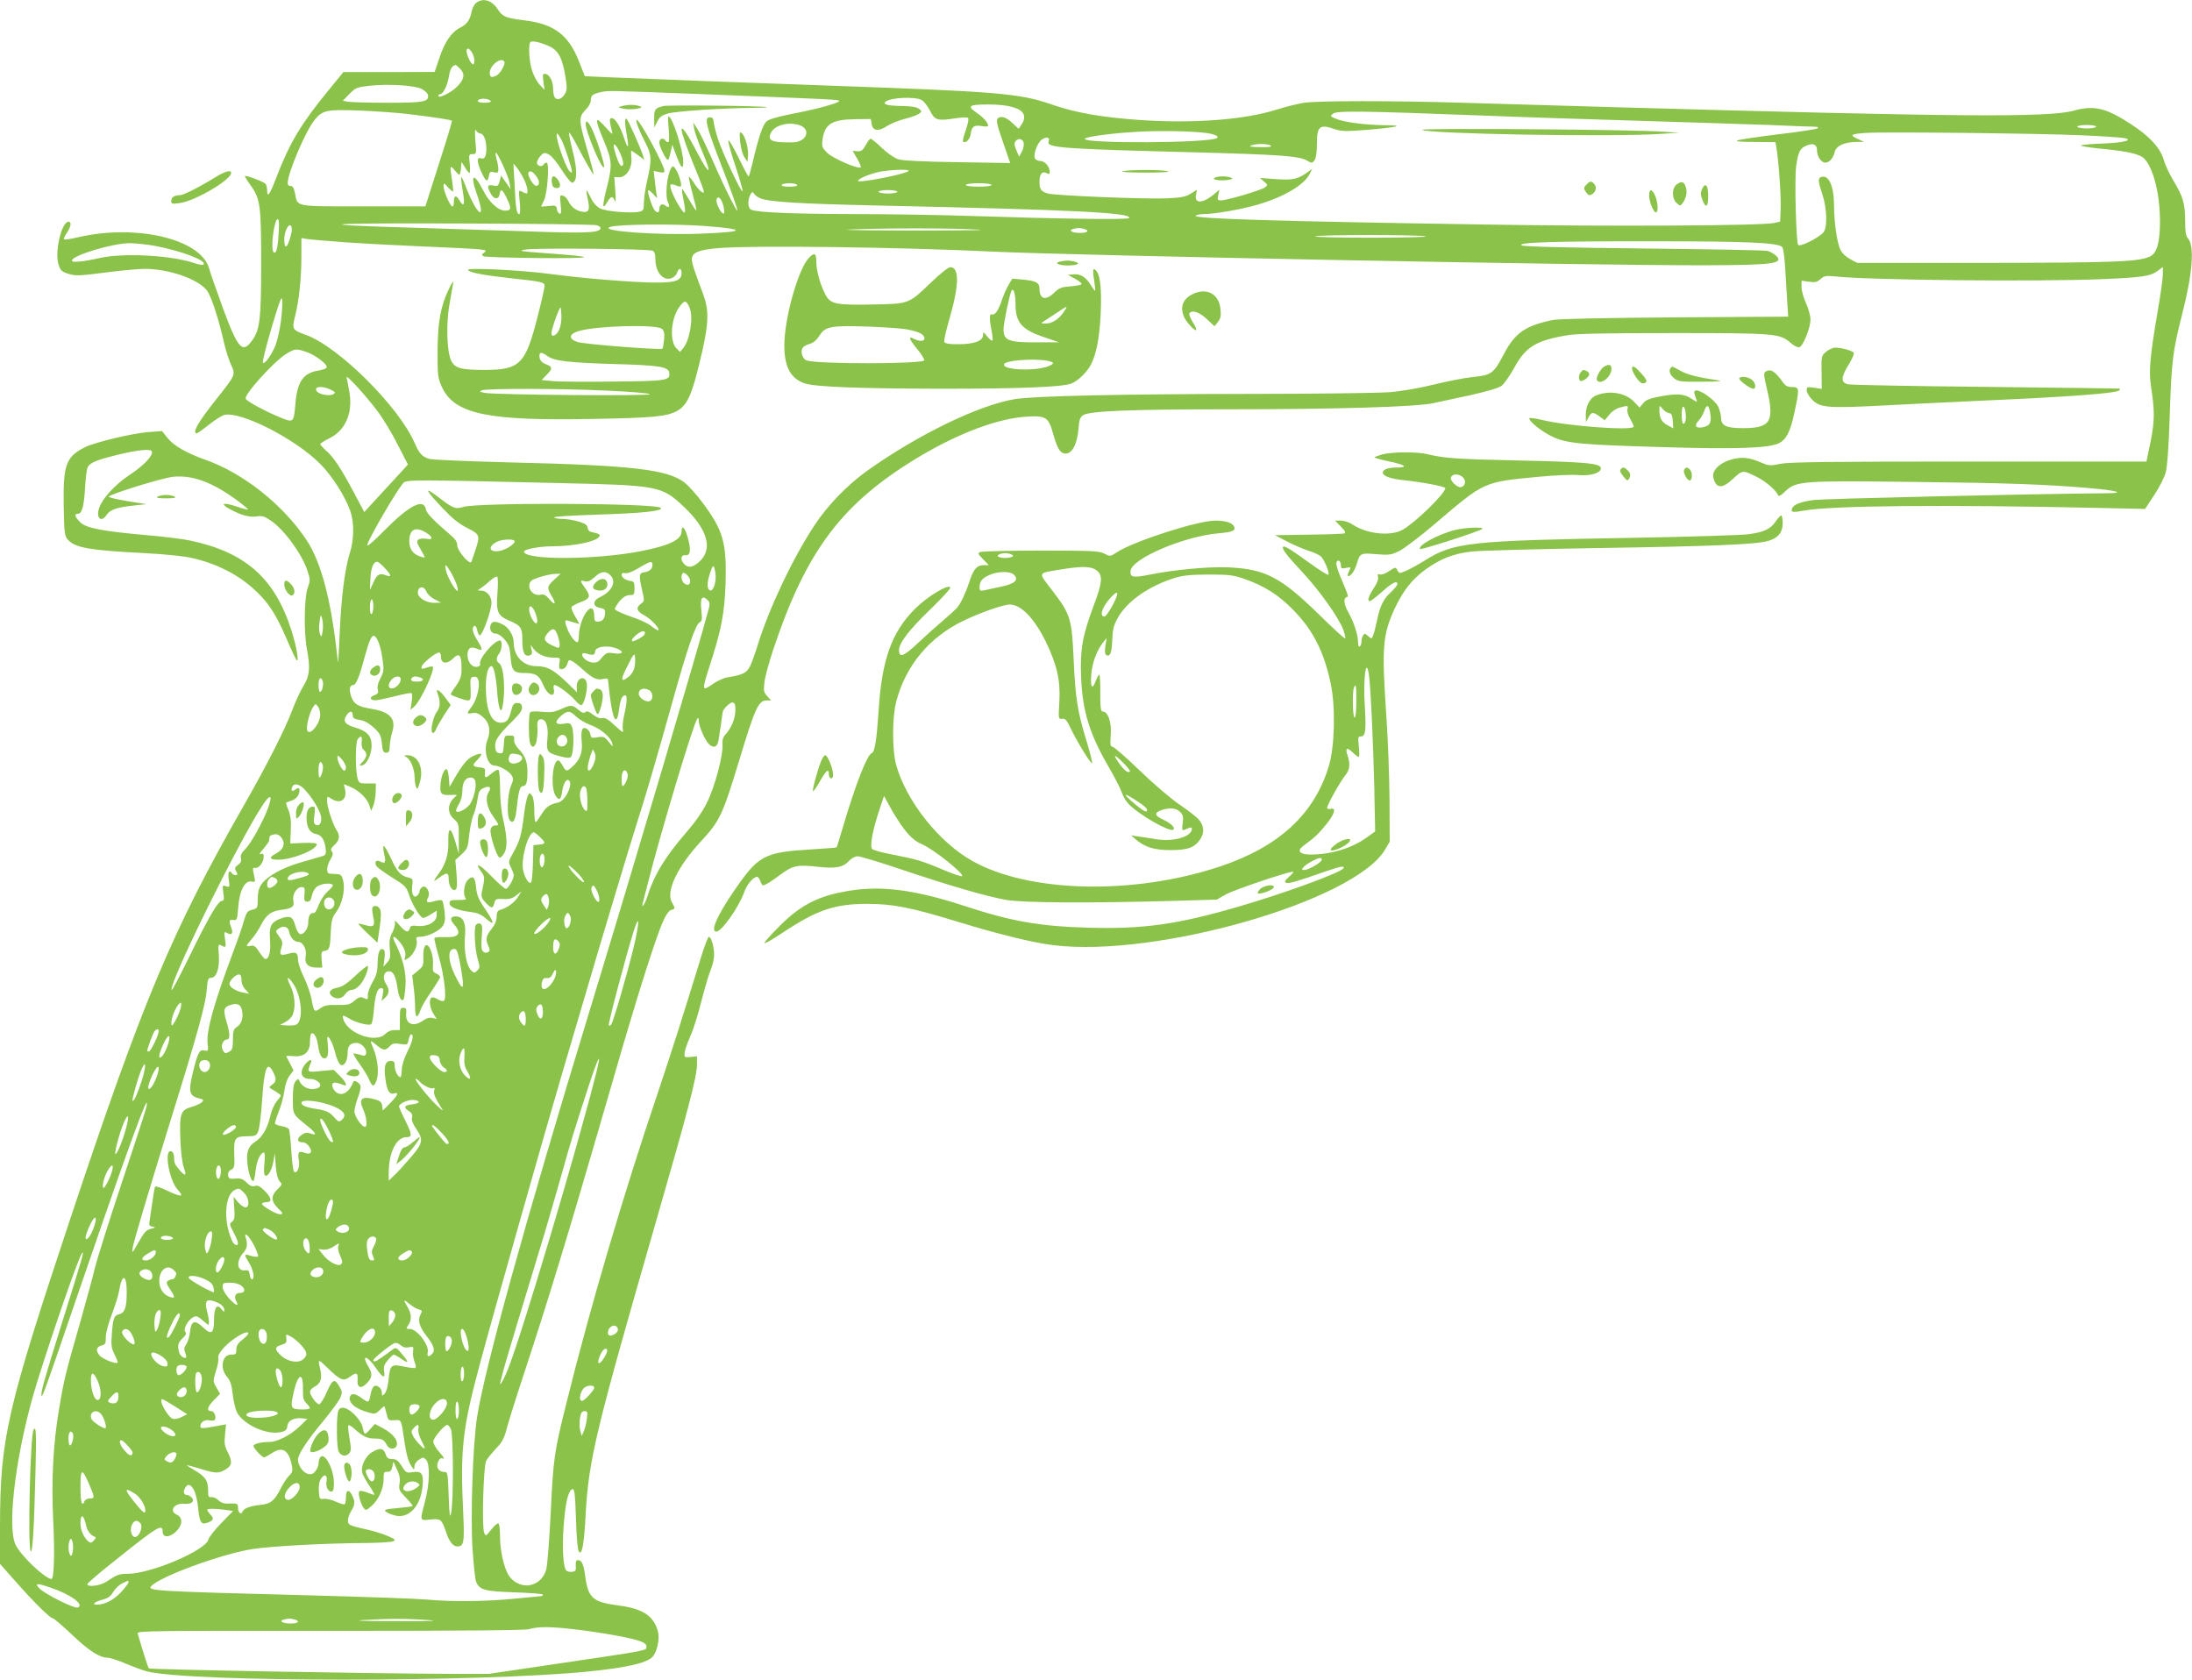 <?xml version="1.0" standalone="no"?>
<!DOCTYPE svg PUBLIC "-//W3C//DTD SVG 20010904//EN"
 "http://www.w3.org/TR/2001/REC-SVG-20010904/DTD/svg10.dtd">
<svg version="1.0" xmlns="http://www.w3.org/2000/svg"
 width="1280pt" height="981pt" viewBox="0 0 1280 981"
 preserveAspectRatio="xMidYMid meet">
<g transform="translate(0,981) scale(0.1,-0.1)"
fill="#8bc34a" stroke="none">
<path d="M2783 9795 c-12 -8 -24 -30 -28 -48 -10 -53 -27 -78 -67 -98 -52 -26
-92 -85 -123 -180 l-27 -79 -266 -1 -267 0 -89 -109 c-158 -193 -225 -305
-301 -503 -39 -103 -55 -126 -55 -80 0 15 -4 33 -8 38 -8 13 -122 56 -122 46
0 -3 15 -28 34 -54 56 -78 61 -117 61 -452 0 -320 -7 -386 -48 -446 -60 -88
-85 -62 -175 181 -37 102 -74 207 -81 233 -49 172 -426 261 -768 181 -40 -10
-76 -15 -79 -11 -3 3 3 19 14 34 26 37 32 68 12 68 -41 0 -82 -178 -58 -250
11 -35 19 -42 58 -54 40 -13 62 -12 210 7 91 12 197 22 235 22 138 0 306 -57
361 -123 25 -29 69 -161 102 -308 11 -47 30 -106 42 -131 26 -57 27 -55 -90
-203 -104 -131 -140 -195 -111 -195 5 0 37 23 71 50 35 28 75 53 89 57 95 24
417 -140 561 -286 69 -69 146 -190 176 -276 23 -69 22 -165 -4 -247 -29 -93
-50 -259 -59 -478 -4 -102 -9 -171 -10 -155 -36 348 -94 576 -182 710 -135
205 -369 392 -591 470 -112 40 -187 83 -222 128 l-32 40 -80 -6 c-92 -7 -312
-59 -371 -89 -110 -55 -127 -103 -123 -342 3 -157 5 -176 23 -196 43 -49 125
-63 450 -80 105 -5 224 -17 265 -26 148 -31 279 -97 379 -190 78 -72 123 -141
184 -283 27 -64 54 -120 59 -126 16 -16 0 78 -29 170 -97 309 -270 462 -599
530 -40 8 -151 22 -246 30 -259 23 -356 41 -390 76 -31 31 -36 49 -13 49 24 0
36 46 42 155 3 55 10 108 15 117 13 26 52 42 173 72 120 29 196 37 202 20 8
-24 -47 -82 -130 -137 -92 -61 -169 -148 -182 -207 -11 -52 20 -69 48 -26 20
30 61 44 157 54 l75 8 -112 18 c-62 10 -110 22 -108 26 10 16 313 109 375 116
115 11 230 -31 379 -141 35 -26 61 -48 59 -50 -2 -2 -30 5 -62 16 -74 25 -104
22 -56 -7 68 -39 122 -56 165 -50 34 6 48 2 85 -23 78 -51 186 -200 216 -296
16 -48 16 -56 0 -100 -20 -59 -22 -258 -4 -355 21 -110 16 -158 -20 -215 -17
-27 -47 -92 -66 -143 -45 -118 -145 -315 -286 -562 -417 -730 -586 -1134
-1009 -2405 -372 -1118 -410 -1285 -411 -1793 l0 -224 94 -106 c103 -117 199
-212 215 -212 6 0 56 -43 112 -96 100 -95 160 -133 208 -134 13 0 60 -15 105
-34 45 -19 99 -39 121 -45 255 -65 1953 -65 2585 -1 214 22 328 47 367 82 29
27 47 105 35 152 -26 92 -88 133 -235 152 -144 19 -172 43 -189 166 -10 75
-20 98 -44 98 -10 0 -13 -10 -12 -32 3 -28 -1 -34 -21 -36 -13 -2 -28 1 -34 7
-18 18 -25 127 -16 253 9 129 24 201 45 219 19 15 22 -7 28 -188 2 -84 9 -160
15 -170 18 -34 31 30 41 215 17 318 60 493 413 1717 182 630 237 840 237 908
l0 49 -37 -4 c-37 -3 -38 -2 -35 26 2 16 17 59 33 95 17 36 46 129 65 206 20
77 44 160 55 184 10 24 19 63 19 86 0 46 -17 105 -31 105 -4 0 -24 -51 -43
-112 -114 -369 -175 -561 -251 -788 -205 -605 -398 -1260 -538 -1825 -70 -281
-76 -319 -91 -635 -8 -162 -20 -312 -26 -334 -15 -51 -49 -83 -96 -92 -47 -9
-100 17 -126 61 -27 48 -48 143 -48 222 0 39 -4 74 -9 77 -5 4 -24 -12 -42
-35 -32 -41 -33 -41 -42 -18 -14 37 -4 389 12 419 7 14 33 45 57 71 38 39 48
58 68 135 14 49 61 199 106 334 124 377 239 752 420 1375 45 154 113 388 151
520 96 327 195 637 230 713 18 41 36 66 49 69 24 6 24 8 4 43 -38 63 31 208
169 357 110 119 126 152 222 468 95 314 114 355 163 355 l25 0 -23 25 c-20 22
-22 30 -16 81 3 31 27 118 52 193 194 580 403 856 855 1126 230 137 457 222
624 232 113 7 128 -3 155 -101 26 -92 44 -118 78 -114 36 4 63 61 70 146 4 51
9 66 27 78 37 24 279 34 848 34 623 0 1101 14 1197 36 36 8 134 29 218 47 94
21 163 41 180 54 15 11 47 57 73 103 67 124 126 161 309 192 55 10 221 13 620
13 597 0 623 -2 686 -57 18 -16 41 -28 50 -26 22 4 66 112 66 162 0 23 -12 65
-26 96 -14 30 -26 72 -26 93 l0 38 43 -6 c35 -5 47 -3 67 15 22 19 32 21 85
16 199 -22 1187 -32 1560 -16 238 10 283 17 327 50 l28 21 0 -40 c0 -22 -13
-119 -30 -216 -45 -263 -53 -352 -40 -437 23 -149 22 -207 -2 -328 l-24 -115
-1034 0 c-824 0 -1049 -3 -1102 -13 -62 -13 -69 -12 -114 7 -70 31 -114 35
-177 17 -68 -20 -112 -65 -102 -105 16 -65 51 -67 117 -5 53 50 56 50 139 8
49 -24 112 -79 121 -104 4 -11 15 -6 44 22 62 59 99 62 739 54 547 -6 787 -14
1045 -37 151 -13 201 -28 100 -29 -462 -4 -1671 -32 -1722 -40 -76 -11 -114
-26 -123 -48 -9 -24 1 -26 72 -13 168 29 820 35 1724 15 l265 -6 54 82 c29 44
60 104 67 133 9 34 17 148 23 327 10 318 18 381 70 585 64 248 76 409 36 454
-12 13 -16 39 -16 103 0 98 -12 140 -69 234 -22 37 -48 91 -56 121 -21 70 -81
136 -190 207 -146 96 -218 113 -335 80 -147 -41 -676 -37 -2710 21 -289 8
-676 20 -860 25 -427 13 -835 12 -925 0 -38 -6 -110 -24 -160 -40 -185 -59
-485 -82 -795 -61 -228 16 -378 42 -522 92 -186 64 -308 74 -1293 109 -565 20
-977 36 -1270 48 l-160 7 -35 89 c-61 153 -145 216 -316 237 -112 14 -128 21
-156 63 -35 54 -84 70 -125 41z m422 -254 c54 -24 78 -67 96 -174 11 -68 11
-82 -2 -105 -17 -30 -47 -41 -60 -20 -5 7 -9 29 -9 48 0 44 -20 84 -44 88 -17
4 -18 -1 -13 -44 l7 -49 -30 32 c-16 18 -36 56 -44 84 -17 55 -21 150 -9 163
10 10 55 0 108 -23z m-435 -83 c0 -19 -4 -27 -11 -22 -17 10 -41 73 -33 86 11
18 44 -30 44 -64z m175 -8 c8 -13 -22 -67 -44 -80 -31 -16 -41 -12 -41 15 0
44 67 95 85 65z m-256 -44 c28 -30 21 -62 -22 -104 -35 -34 -107 -69 -107 -52
0 5 4 10 10 10 18 0 43 51 51 102 7 45 20 67 40 68 3 0 16 -11 28 -24z m-229
-114 c19 -10 37 -26 39 -36 7 -40 -21 -46 -235 -46 -111 0 -215 3 -232 6 l-30
6 38 39 c36 37 44 40 117 48 107 12 259 3 303 -17z m1645 -32 c779 -31 795
-31 795 -40 0 -11 -133 -48 -275 -75 -91 -18 -135 -31 -150 -45 -22 -21 -47
-97 -81 -242 -10 -43 -20 -78 -23 -78 -3 0 -30 51 -60 113 -30 61 -56 105 -58
96 -2 -8 17 -77 43 -153 25 -76 43 -140 40 -143 -8 -8 -118 226 -144 307 -12
36 -22 79 -24 95 -2 22 -8 30 -23 30 -33 0 -23 -45 50 -235 76 -196 116 -310
110 -310 -6 0 -69 125 -115 229 -68 154 -98 217 -120 252 l-22 34 5 -35 c3
-20 24 -79 47 -133 61 -143 45 -148 -28 -9 -57 110 -92 161 -92 134 0 -19 38
-127 84 -237 25 -60 46 -116 46 -124 0 -19 -34 12 -61 56 -12 19 -23 32 -26
30 -2 -3 7 -47 21 -98 14 -51 24 -95 22 -97 -3 -2 -21 26 -42 62 -21 36 -39
64 -41 62 -2 -1 1 -27 7 -56 17 -89 14 -100 -16 -56 -34 50 -66 124 -59 136 3
6 15 5 30 -2 14 -6 28 -9 31 -6 8 8 -14 79 -32 103 -13 17 -16 18 -24 5 -26
-42 -38 -167 -19 -202 13 -24 5 -35 -15 -19 -19 16 -36 6 -36 -20 0 -22 -13
-25 -28 -6 -14 18 -44 109 -37 115 3 4 17 -7 31 -23 14 -17 23 -23 21 -14 -3
8 -8 46 -12 83 l-8 68 32 -7 c23 -5 31 -3 31 7 0 33 -144 298 -162 298 -10 0
15 -65 51 -134 36 -68 38 -99 11 -216 -11 -47 -20 -106 -20 -132 0 -43 -3 -48
-25 -54 -45 -11 -198 1 -231 19 -20 10 -41 34 -54 62 -12 25 -24 45 -25 43 -2
-2 1 -24 7 -50 15 -64 6 -82 -34 -74 -37 7 -64 29 -81 65 -7 14 -21 27 -31 29
-17 4 -18 -1 -12 -53 5 -44 3 -56 -6 -53 -7 3 -15 15 -16 27 -3 21 -8 23 -48
18 -24 -2 -44 -4 -44 -2 0 1 8 17 17 36 20 40 32 219 15 219 -6 0 -14 -4 -17
-10 -9 -15 -32 -12 -39 5 -3 8 5 26 17 41 20 23 25 25 50 13 16 -7 47 -44 77
-91 28 -44 56 -78 63 -75 28 9 29 74 2 182 -15 59 -25 109 -22 111 2 2 19 -24
37 -58 63 -120 102 -189 106 -185 2 2 -14 65 -36 140 -51 173 -52 193 -12 234
19 19 32 42 32 57 0 28 9 36 54 47 47 11 36 11 601 -11z m-1239 -41 c3 -5 -13
-9 -35 -9 -23 0 -41 4 -41 9 0 20 64 19 76 0z m2514 8 c14 -7 36 -35 50 -62
29 -58 43 -62 148 -46 37 6 70 7 75 2 5 -5 -1 -36 -13 -70 -13 -34 -20 -65
-16 -68 13 -13 41 14 44 43 6 45 19 55 63 48 22 -4 39 -3 39 0 0 20 -25 48
-66 77 -59 40 -47 49 66 49 176 -1 246 -43 194 -119 l-16 -23 -32 30 c-35 33
-59 44 -81 36 -22 -9 -19 -27 25 -153 l39 -113 -307 5 c-201 3 -321 9 -346 17
-23 7 -64 35 -96 66 -31 30 -61 54 -66 54 -5 0 -18 -17 -29 -38 -17 -30 -26
-37 -48 -35 l-28 2 26 -45 c15 -25 24 -48 21 -51 -13 -13 -162 52 -195 84 -31
31 -33 37 -28 78 13 91 54 117 191 119 l91 1 5 -30 c7 -40 40 -44 90 -11 21
14 68 33 104 42 36 9 73 22 83 30 17 13 17 15 -1 29 -14 10 -44 15 -95 16 -88
1 -120 9 -99 26 28 23 168 30 208 10z m-3005 -82 c151 -18 258 -34 264 -40 2
-3 -32 -116 -76 -252 l-79 -248 -362 0 c-405 0 -384 -4 -399 75 -7 33 -14 45
-26 44 -11 -1 -17 6 -17 18 0 58 108 311 159 370 45 54 69 59 246 53 88 -3
219 -12 290 -20z m6265 -9 c212 -9 626 -22 920 -31 294 -9 643 -20 775 -25
132 -6 251 -10 264 -10 15 0 21 -4 15 -9 -5 -5 -108 -21 -229 -35 -121 -15
-229 -31 -240 -36 -13 -6 23 -9 101 -9 l122 -1 5 -32 c14 -79 28 -289 25 -358
l-3 -74 -35 -8 c-67 -16 -951 -21 -1690 -9 -1218 19 -1716 34 -1688 52 7 5 29
9 48 9 62 0 223 28 314 55 151 44 269 113 303 178 l16 31 -24 -17 c-58 -43
-90 -50 -188 -43 l-94 7 24 -21 c23 -19 23 -21 6 -34 -21 -16 -222 -76 -256
-76 -21 0 -23 3 -17 31 l6 31 -32 -27 c-64 -54 -115 -55 -104 -3 l6 30 -37
-23 c-29 -18 -55 -23 -137 -27 -128 -6 -653 16 -697 28 -40 12 -49 24 -49 70
0 44 16 63 42 49 14 -8 18 -6 18 8 0 30 -29 63 -56 63 -13 0 -27 7 -31 16 -10
25 16 93 42 110 26 17 47 12 39 -11 -15 -38 58 -44 871 -65 473 -13 592 -21
636 -47 30 -17 31 -17 45 1 9 13 14 46 14 96 0 104 16 117 107 85 36 -12 64
-13 175 -4 194 16 237 27 116 28 -116 1 -240 17 -288 38 -34 14 -34 15 -15 30
23 17 171 15 855 -11z m-3971 -57 c69 -24 42 -98 -38 -100 -122 -3 -151 9
-130 54 21 46 103 68 168 46z m7571 -9 c0 -5 -25 -10 -55 -10 -30 0 -55 5 -55
10 0 6 25 10 55 10 30 0 55 -4 55 -10z m-9434 -40 c18 0 34 -40 34 -88 0 -46
-11 -65 -33 -56 -24 9 -22 -25 4 -81 27 -57 35 -62 43 -25 5 27 9 30 31 24 21
-5 25 -3 25 17 0 13 -4 40 -10 58 -5 19 -8 37 -5 39 7 8 73 -134 80 -174 l7
-39 -28 40 -28 40 -8 -32 c-8 -29 -11 -32 -38 -26 -35 6 -38 -3 -14 -48 18
-35 47 -36 52 -1 5 33 16 27 40 -23 30 -62 28 -75 -8 -75 -41 0 -95 50 -130
121 -53 105 -77 92 -37 -20 62 -176 0 -129 -68 52 -10 26 -20 46 -22 43 -2 -2
1 -33 7 -69 16 -89 11 -112 -15 -70 -22 37 -35 34 -35 -8 0 -19 -4 -28 -11
-23 -15 9 -49 91 -49 117 1 21 2 20 26 -7 14 -15 27 -26 29 -24 3 2 0 31 -5
64 -14 86 -13 93 13 62 13 -16 26 -28 29 -28 4 0 8 17 10 38 l3 37 20 -32 c10
-18 23 -33 26 -33 4 0 5 25 2 55 -6 52 -5 55 17 55 22 0 23 2 16 78 -4 56 -3
72 4 60 6 -10 18 -18 26 -18z m4234 4 c48 -6 79 -19 68 -29 -30 -31 -792 -35
-773 -5 7 12 157 32 300 40 127 8 314 5 405 -6z m5115 -14 c121 -5 233 -13
249 -16 56 -12 -1 -27 -123 -32 -64 -2 -122 -7 -129 -11 -6 -4 49 -13 123 -20
149 -14 223 -31 248 -59 54 -59 91 -214 90 -372 -1 -120 -19 -180 -59 -198
-66 -31 -213 -36 -959 -37 l-750 0 -41 22 c-26 14 -48 35 -58 57 -19 41 -35
152 -36 249 0 121 -31 190 -76 173 -19 -7 -18 -26 7 -99 28 -83 31 -197 6
-225 -30 -33 -138 -86 -147 -72 -12 20 -21 380 -12 456 12 86 22 108 61 124
40 16 61 7 61 -27 0 -36 25 -73 49 -73 23 0 46 27 55 63 8 35 55 57 123 58
l48 1 -40 18 c-47 22 -38 28 55 34 110 7 1022 -3 1255 -14z m-8876 -27 c19
-38 61 -166 61 -186 0 -7 -6 -5 -14 3 -28 30 -91 220 -72 220 3 0 14 -17 25
-37z m2699 -20 c2 -12 -3 -34 -12 -50 l-15 -28 -16 38 c-13 31 -13 42 -4 53
17 21 43 13 47 -13z m1442 -13 c10 -7 -8 -10 -60 -9 -51 0 -69 3 -55 9 27 12
97 12 115 0z m-4361 -196 c20 -39 28 -84 15 -84 -3 0 -15 5 -26 11 -20 11 -20
9 -13 -60 4 -45 3 -71 -3 -71 -15 0 -21 34 -27 170 l-7 125 21 -25 c11 -14 29
-43 40 -66z m2246 47 c-21 -19 -295 -72 -295 -57 0 13 85 47 138 55 79 12 168
13 157 2z m-2175 -28 c23 -29 23 -58 0 -58 -16 0 -52 63 -44 77 9 14 22 9 44
-19z m1525 -53 c4 -6 -13 -10 -45 -10 -32 0 -49 4 -45 10 3 6 24 10 45 10 21
0 42 -4 45 -10z m1135 0 c0 -6 -32 -10 -75 -10 -43 0 -75 4 -75 10 0 6 32 10
75 10 43 0 75 -4 75 -10z m-550 -40 c0 -5 -25 -10 -55 -10 -30 0 -55 5 -55 10
0 6 25 10 55 10 30 0 55 -4 55 -10z m-798 -39 c54 -20 228 -31 678 -41 1148
-25 1492 -42 1473 -73 -6 -11 -413 -5 -958 13 -154 5 -449 10 -655 10 -349 1
-550 9 -593 25 -20 8 -23 55 -6 87 11 20 13 20 24 5 6 -9 23 -21 37 -26z
m-215 -56 c4 -28 3 -36 -6 -31 -19 12 -43 67 -36 84 9 25 34 -6 42 -53z
m-2600 -147 c-5 -89 -14 -121 -28 -112 -21 13 1 194 23 194 7 0 9 -28 5 -82z
m1856 47 c15 -4 26 -12 24 -19 -9 -26 -89 -29 -422 -17 -187 6 -497 16 -690
22 -618 18 -512 27 290 24 424 -1 783 -6 798 -10z m-1780 -39 c-20 -91 -43
-114 -43 -43 0 46 27 98 40 77 4 -7 5 -22 3 -34z m2417 34 c242 -19 235 -34
-20 -44 -246 -11 -602 14 -540 38 46 17 374 20 560 6z m1575 -20 c95 -4 -37
-6 -360 -6 -280 0 -447 3 -370 6 200 8 555 9 730 0z m633 4 c37 -10 25 -24
-22 -24 -46 0 -70 15 -39 23 27 7 36 7 61 1z m1997 -44 c17 -4 -127 -8 -320
-8 -192 0 -339 4 -325 8 32 10 605 10 645 0z m-6305 -35 c113 -8 324 -19 470
-25 146 -6 285 -13 310 -16 40 -5 43 -7 27 -19 -14 -10 -15 -15 -5 -21 7 -5
153 -9 323 -11 336 -2 352 6 50 28 -162 12 -174 14 -125 22 64 10 717 4 741
-7 11 -5 16 -20 16 -49 0 -81 51 -135 101 -108 12 6 24 20 27 31 9 28 25 25
25 -4 0 -43 -33 -56 -145 -56 -128 0 -426 24 -620 50 -172 23 -492 39 -482 23
9 -15 96 -31 252 -48 184 -20 195 -22 195 -46 0 -10 -18 -89 -40 -175 -72
-283 -103 -314 -315 -314 -136 0 -172 11 -192 58 -24 56 -28 210 -9 322 9 52
19 109 22 125 3 20 -6 7 -26 -35 -48 -100 -64 -193 -65 -365 0 -141 2 -153 26
-206 74 -158 267 -198 894 -185 337 6 415 14 474 44 67 35 93 95 153 356 37
166 38 238 3 331 -53 141 -65 179 -65 201 0 39 39 55 152 65 206 17 1068 6
1598 -20 482 -23 3504 -82 4170 -80 396 1 461 10 410 57 -12 11 -34 23 -48 27
-15 4 -340 10 -722 14 -458 5 -701 11 -714 18 -31 18 194 25 783 24 526 0 708
-8 737 -32 7 -5 14 -55 18 -117 4 -59 9 -148 12 -199 l6 -92 -658 -4 c-420 -3
-679 -9 -714 -15 -162 -33 -223 -75 -288 -199 -59 -113 -73 -124 -179 -134
-48 -5 -151 -25 -228 -44 -85 -21 -187 -39 -260 -45 -66 -5 -435 -10 -820 -10
-753 -1 -1245 -12 -1365 -30 -209 -33 -565 -205 -865 -418 -114 -81 -231 -201
-308 -318 -126 -190 -265 -483 -332 -699 -15 -50 -36 -107 -46 -127 -20 -38
-42 -49 -131 -63 -20 -3 -60 -21 -87 -40 -63 -44 -64 -39 -16 110 68 209 86
305 92 480 7 236 -14 310 -137 473 -33 45 -79 95 -101 113 -99 78 -305 102
-1024 119 -236 6 -446 15 -466 20 -43 12 -60 30 -87 92 -93 214 -446 565 -637
633 -78 28 -81 33 -62 108 23 89 37 223 37 349 l0 108 28 -5 c15 -3 119 -12
232 -20z m-1119 -20 c159 -30 310 -87 287 -110 -4 -4 -29 0 -57 10 -136 45
-410 59 -546 29 -98 -22 -165 -29 -165 -16 0 30 234 101 336 102 34 0 99 -7
145 -15z m739 -443 c-6 -46 -20 -107 -30 -135 -22 -57 -64 -116 -75 -105 -4 4
19 96 51 205 49 164 60 191 62 159 2 -22 -2 -77 -8 -124z m2387 81 c23 -56 2
-187 -37 -235 l-19 -23 -20 20 c-44 43 -33 182 20 248 27 36 37 34 56 -10z
m-761 -127 c-15 -35 -46 -50 -46 -21 0 15 25 94 44 135 10 23 11 21 14 -27 2
-30 -3 -66 -12 -87z m599 4 c13 -11 16 -25 13 -62 -3 -27 -7 -51 -10 -54 -9
-9 -457 26 -496 39 -54 18 -51 47 8 64 104 31 452 40 485 13z m-2071 -137 c54
-20 123 -74 113 -90 -4 -6 -26 -13 -49 -17 -87 -14 -122 -64 -133 -193 -10
-113 -10 -113 -92 -79 -77 31 -189 91 -198 107 -13 21 159 213 234 261 53 33
61 34 125 11z m1404 -23 c39 -28 126 -38 397 -46 255 -7 308 -16 313 -50 7
-46 -12 -49 -327 -52 -163 -2 -323 -1 -357 3 l-61 6 28 29 c36 36 36 48 2 61
-31 12 -43 26 -43 52 0 22 14 22 48 -3z m-995 -319 c32 -42 85 -129 118 -195
l61 -118 -24 -27 c-13 -14 -71 -77 -128 -139 l-103 -112 -59 111 c-73 139
-120 210 -164 248 -19 17 -34 34 -34 38 0 4 24 19 52 33 95 46 140 148 118
272 -6 35 -13 72 -16 83 -7 25 102 -93 179 -194z m-271 123 c28 -14 29 -17 14
-26 -22 -12 -80 -2 -95 16 -24 29 31 36 81 10z m1613 -5 c136 -6 244 -15 250
-21 11 -11 -905 -4 -965 8 -30 6 -32 8 -15 15 30 11 456 11 730 -2z m-270
-540 c571 -13 589 -16 719 -139 141 -133 172 -251 85 -324 -35 -30 -61 -33
-83 -10 -25 24 -21 56 7 52 29 -4 34 33 12 107 -16 56 -35 73 -35 32 0 -49
-72 -83 -241 -116 -264 -51 -679 -52 -679 -2 0 14 91 31 165 31 138 0 281 33
277 65 -1 6 -16 12 -34 15 -25 4 -34 11 -36 27 -3 18 -15 26 -54 38 -29 8 -71
15 -94 15 -24 0 -45 4 -48 9 -3 4 99 11 227 15 291 9 414 22 395 41 -27 27
-1065 32 -1152 5 -47 -14 -59 -10 -150 60 -83 63 -73 40 29 -68 55 -58 94 -90
143 -115 75 -38 77 -43 47 -132 -9 -27 -19 -57 -22 -65 -7 -24 -83 63 -83 96
0 19 -11 36 -37 58 -93 79 -142 129 -145 148 -11 72 -94 31 -241 -117 -74 -75
-107 -102 -102 -85 15 48 170 314 211 361 16 18 74 18 919 -2z m-787 -289 c42
-26 42 -45 1 -36 -19 3 -38 1 -46 -5 -11 -10 -9 -19 12 -55 14 -23 25 -45 25
-48 0 -3 -14 0 -30 6 -39 13 -60 44 -60 86 0 71 35 90 98 52z m517 -49 c7 -13
-47 -50 -84 -57 -62 -13 -77 21 -22 51 29 16 97 20 106 6z m-759 -157 c41 -43
43 -57 7 -43 -37 14 -51 6 -73 -43 l-20 -43 3 66 c3 63 17 99 40 99 5 0 25
-16 43 -36z m1564 17 c0 -23 -17 -38 -50 -43 -29 -4 -30 -19 -9 -111 13 -55
12 -58 -9 -73 -31 -22 -24 -44 22 -68 39 -21 98 -86 78 -86 -6 0 -24 12 -41
26 -17 14 -71 39 -121 55 -49 17 -90 36 -90 43 0 6 13 27 28 46 21 24 38 34
58 35 27 0 29 3 29 40 0 35 -3 40 -25 43 -30 5 -50 20 -50 37 0 8 8 11 20 8
11 -3 39 7 67 23 82 49 93 52 93 25z m-1180 -38 c29 -48 52 -113 41 -113 -13
0 -60 84 -67 120 -9 40 -1 38 26 -7z m1549 -30 c1 -42 -16 -86 -32 -81 -19 7
-20 44 -1 101 14 42 19 48 25 32 4 -11 8 -34 8 -52z m-617 10 c40 -36 14 -95
-57 -129 -46 -21 -46 -56 0 -64 26 -5 30 -10 28 -35 -2 -30 -17 -45 -45 -45
-14 0 -18 8 -18 34 0 19 -5 38 -11 41 -29 18 -79 -84 -79 -162 0 -18 -4 -33
-8 -33 -14 0 -40 33 -57 73 -19 46 -19 61 1 53 9 -3 28 -9 42 -13 l26 -6 -26
45 c-15 24 -24 49 -20 54 4 6 28 19 55 29 51 19 57 33 29 73 -37 53 -37 55 -9
48 20 -5 33 1 59 24 37 34 63 38 90 13z m468 -33 c0 -24 -10 -31 -31 -19 -18
9 -26 49 -12 62 9 10 43 -23 43 -43z m-793 6 c-43 -39 -44 -49 -17 -94 29 -48
24 -62 -10 -23 -23 27 -34 33 -55 28 -58 -11 -91 70 -37 91 44 18 95 30 126
31 l30 1 -37 -34z m-332 -75 c-9 -112 1 -135 62 -162 76 -32 83 -43 83 -119 0
-71 14 -98 45 -86 11 4 14 13 9 33 l-6 28 17 -23 c24 -32 68 -52 116 -52 41 0
41 -1 36 -30 -4 -16 -2 -32 2 -35 16 -9 39 6 45 31 6 21 9 23 28 13 11 -6 39
-28 62 -49 55 -50 81 -63 117 -55 16 4 29 3 29 -2 0 -4 5 -48 11 -97 18 -146
41 -180 54 -78 7 56 18 82 36 82 13 0 10 -46 -6 -115 -8 -33 -11 -71 -8 -85 5
-22 0 -19 -46 23 -38 36 -58 48 -73 44 -13 -4 -33 3 -55 20 -25 19 -37 23 -45
15 -8 -8 -19 -5 -40 13 -36 30 -43 31 -103 4 -40 -18 -59 -20 -111 -15 -41 4
-65 3 -69 -5 -9 -14 -9 -150 0 -178 11 -36 33 -25 40 22 3 23 5 51 4 62 -4 41
1 55 21 55 28 0 43 -43 37 -107 -8 -80 -3 -88 65 -107 43 -12 64 -14 72 -6 15
15 20 139 7 173 -10 25 -14 27 -51 21 -47 -8 -54 10 -17 43 39 35 55 35 90 0
18 -17 56 -40 84 -50 59 -21 119 -71 128 -107 6 -23 4 -22 -20 8 -25 30 -31
33 -65 27 -34 -6 -39 -4 -42 16 -2 12 -11 27 -21 33 -27 17 -37 -9 -30 -75 6
-62 -9 -104 -54 -145 -33 -31 -39 -30 -58 6 -9 17 -20 30 -25 30 -34 0 -46
-159 -16 -206 21 -32 32 -25 39 26 6 43 23 73 38 64 29 -18 -19 -121 -61 -130
-51 -11 -71 -25 -98 -69 -15 -24 -30 -45 -34 -45 -5 0 -8 31 -8 68 0 42 -5 75
-14 87 -13 18 -14 18 -24 -2 -6 -11 -16 -60 -22 -109 -14 -117 -25 -156 -62
-221 -30 -54 -31 -55 -14 -89 9 -19 16 -39 16 -45 0 -23 -33 -79 -46 -79 -7 0
-45 33 -83 72 -69 72 -104 88 -61 28 22 -31 22 -32 3 -123 -4 -22 1 -35 23
-58 34 -35 42 -36 50 -4 7 27 10 28 64 25 24 -1 46 6 65 22 l30 23 -22 -35
c-20 -31 -62 -62 -105 -74 -13 -4 -18 -16 -18 -39 0 -23 -10 -47 -30 -72 -33
-41 -36 -60 -18 -100 10 -21 9 -28 -2 -35 -9 -5 -20 -4 -28 3 -11 9 -13 29 -9
85 5 60 3 74 -10 79 -8 3 -19 0 -24 -8 -13 -19 -6 -144 11 -202 13 -43 13 -49
-3 -64 -16 -16 -18 -16 -37 2 -26 27 -42 115 -35 195 7 75 -7 113 -44 118 -37
6 -48 -14 -24 -40 51 -57 36 -83 -46 -80 -33 1 -61 -1 -64 -5 -2 -5 9 -53 25
-108 32 -111 48 -248 30 -259 -6 -4 -23 0 -36 9 -14 9 -30 14 -36 10 -16 -10
-12 -57 10 -93 l20 -32 -25 6 c-16 4 -34 -1 -54 -15 -57 -41 -105 -21 -99 41
2 27 0 33 -17 33 -18 0 -20 -7 -20 -65 l0 -65 -32 0 c-20 0 -39 -8 -53 -22
-53 -57 -219 0 -245 85 -8 27 -5 27 37 3 38 -23 111 -41 125 -32 6 3 13 40 16
82 8 90 20 129 43 129 13 0 15 -7 9 -37 l-7 -38 21 19 c25 23 27 48 5 81 -21
32 -15 69 13 73 28 4 44 -26 54 -97 7 -53 22 -81 35 -68 4 4 9 40 12 81 5 77
-15 160 -60 249 -21 42 -12 49 19 15 32 -36 45 -68 39 -94 -6 -24 -6 -24 18
-9 31 20 57 75 49 103 -5 19 -1 22 23 22 42 1 110 34 130 64 13 21 15 38 10
84 -4 31 -10 60 -14 64 -4 4 -24 2 -45 -4 -43 -13 -53 -8 -37 22 16 29 -13 78
-36 59 -8 -6 -14 -17 -14 -23 0 -7 -5 -17 -12 -24 -21 -21 -36 5 -31 53 5 42
4 44 -23 51 -44 10 -64 32 -101 112 -18 39 -37 72 -42 72 -4 0 -4 -20 2 -45
12 -51 7 -61 -22 -46 -24 13 -37 -1 -23 -26 6 -9 47 -39 92 -67 77 -48 83 -54
99 -103 20 -59 66 -133 82 -133 7 0 27 9 45 21 l34 21 0 -26 c0 -39 -52 -68
-109 -63 -36 4 -44 2 -48 -14 -8 -28 -24 -23 -60 18 -23 28 -30 32 -27 17 3
-12 -4 -38 -15 -59 -16 -31 -19 -49 -15 -94 5 -48 3 -60 -15 -81 l-22 -25 6
47 c4 30 2 49 -5 53 -22 13 -34 -15 -35 -79 -1 -50 -7 -73 -30 -111 -15 -27
-28 -61 -27 -76 1 -26 -1 -27 -23 -17 -20 9 -29 7 -55 -15 -27 -24 -39 -26
-101 -25 -57 1 -75 -3 -99 -20 -34 -25 -37 -22 -51 55 -6 31 -26 89 -45 128
-19 38 -34 84 -34 102 0 40 -11 47 -56 34 -48 -13 -54 -8 -41 34 9 31 8 39
-13 67 -22 30 -22 32 -4 45 28 21 58 12 62 -17 5 -32 30 -60 53 -60 29 0 51
-43 44 -83 -8 -43 13 -67 62 -67 l35 0 -4 48 c-3 42 -1 47 19 50 27 4 31 18
35 118 3 60 8 77 31 108 35 46 54 130 41 183 -8 33 -13 38 -39 39 -16 1 -36 2
-42 3 -19 2 -16 46 7 83 15 24 16 35 8 46 -9 10 -6 19 15 38 30 28 34 54 12
87 -22 34 -55 136 -55 170 0 29 0 29 25 13 52 -34 93 -6 80 55 l-7 30 39 -16
c49 -21 98 -68 110 -108 l10 -32 13 30 c7 17 13 53 14 80 l1 50 -49 0 c-46 0
-50 2 -58 30 -14 52 -13 212 1 229 20 24 27 19 23 -17 -2 -22 2 -38 12 -46 22
-19 20 -40 -6 -69 -22 -23 -22 -24 -3 -21 27 5 55 64 55 115 0 56 -26 85 -91
104 -65 19 -79 38 -55 74 18 28 36 27 36 -3 0 -14 10 -20 41 -25 27 -4 53 -19
82 -45 36 -34 42 -46 47 -92 4 -45 8 -54 25 -54 16 0 20 7 21 40 1 22 7 59 15
82 23 76 -13 116 -122 134 -79 13 -104 28 -119 74 -13 40 -8 65 13 65 16 0 37
51 66 162 25 93 41 130 55 125 19 -6 39 -59 49 -132 10 -66 9 -76 -11 -114
-14 -27 -20 -51 -16 -66 5 -20 1 -27 -21 -35 -30 -11 -25 -30 8 -29 12 0 63
11 112 23 50 13 94 21 98 19 4 -3 5 -26 1 -51 l-7 -47 23 20 c37 33 122 217
107 232 -4 3 -20 0 -37 -6 -27 -9 -31 -8 -28 6 3 19 82 83 102 83 6 0 12 -12
11 -27 0 -39 36 -43 71 -8 35 36 49 21 49 -55 0 -50 -5 -65 -33 -106 -18 -25
-32 -47 -30 -49 10 -9 83 -35 99 -35 17 0 19 7 17 68 -3 62 -1 67 18 70 16 2
23 -4 28 -22 9 -37 -11 -116 -40 -153 -31 -40 -30 -44 4 -37 21 4 36 -1 60
-21 40 -34 50 -81 28 -136 -24 -60 0 -149 40 -149 27 0 85 -32 100 -55 13 -20
13 -28 -3 -66 -21 -52 -25 -181 -5 -200 21 -22 33 3 41 87 10 90 18 114 36
114 18 0 25 23 25 80 0 61 -13 97 -51 136 -19 20 -28 39 -27 55 3 21 -1 24
-27 24 -29 0 -30 -1 -33 -53 -3 -48 -5 -53 -25 -50 -17 2 -23 11 -25 36 -4 38
15 67 103 154 42 42 56 62 53 80 -2 17 -9 23 -27 23 -21 0 -27 -7 -37 -49 -14
-52 -26 -66 -61 -66 -54 0 -85 74 -86 205 0 77 13 125 33 125 14 0 27 -63 34
-160 7 -86 21 -123 30 -79 19 93 9 235 -18 255 -20 14 -20 33 -1 58 17 23 20
76 4 76 -35 0 -130 -114 -115 -139 3 -5 -4 -11 -15 -14 -30 -8 -59 26 -59 68
0 41 19 53 55 37 35 -16 36 -5 4 46 -30 48 -36 76 -19 87 6 4 13 -7 16 -24 4
-17 11 -31 15 -31 17 0 69 146 69 190 0 38 -27 70 -58 71 -25 0 -26 1 -8 12
11 7 36 26 55 44 20 17 40 29 44 26 5 -3 6 -44 2 -92z m-415 4 c5 -13 26 -33
47 -44 l38 -20 -41 -1 c-46 0 -94 30 -94 59 0 38 36 43 50 6z m1643 -50 c12
-12 13 -23 5 -52 -64 -240 -438 -1503 -696 -2348 -371 -1215 -616 -2100 -657
-2375 -24 -157 -38 -571 -26 -761 6 -91 15 -177 20 -192 20 -51 46 -59 226
-65 91 -3 165 -9 165 -13 0 -5 -3 -9 -7 -9 -5 0 -75 -7 -158 -15 -172 -17
-363 -19 -515 -5 -58 5 -359 16 -670 24 -916 24 -960 27 -938 53 45 55 419
192 595 218 112 17 429 34 663 35 74 1 144 5 155 10 17 7 14 11 -26 29 -26 12
-78 28 -115 37 -117 27 -119 28 -122 52 -2 12 6 37 17 56 25 40 26 57 6 97
-19 36 -35 29 -35 -16 0 -19 -3 -36 -8 -39 -4 -2 -27 5 -50 15 -24 11 -55 19
-70 17 -26 -3 -27 -1 -30 45 -2 32 2 57 13 73 19 30 39 21 32 -15 -6 -31 8
-61 28 -61 11 0 15 13 15 53 -1 82 -57 184 -81 146 -5 -8 -9 -24 -9 -35 0 -12
-8 -32 -18 -44 -14 -18 -25 -21 -45 -16 -27 6 -57 50 -57 83 0 30 54 113 146
223 48 58 93 120 101 138 12 30 12 37 -4 64 -29 51 -41 46 -75 -31 -17 -39
-37 -71 -44 -71 -16 0 -54 52 -54 74 0 8 13 22 29 30 34 18 43 47 31 101 -15
62 -13 62 42 8 75 -73 93 -80 129 -54 40 30 50 27 47 -16 -4 -48 21 -56 57
-17 30 33 31 53 5 96 -42 70 -6 64 42 -6 42 -62 59 -69 51 -24 -4 27 0 41 22
66 15 18 30 32 34 32 5 0 25 -11 45 -25 45 -30 46 -22 2 30 -33 39 -34 39 -57
22 -13 -10 -39 -29 -58 -42 -34 -25 -51 -31 -51 -17 1 11 108 96 126 100 9 2
24 -4 34 -13 13 -12 29 -16 48 -12 27 5 28 4 24 -24 -2 -16 1 -43 8 -59 7 -17
10 -33 7 -37 -4 -3 -34 0 -67 7 -76 16 -82 11 -91 -76 -4 -40 -13 -72 -23 -82
-15 -15 -16 -15 -16 5 0 25 -24 47 -44 40 -7 -3 -17 -23 -21 -44 -10 -55 -13
-57 -50 -29 -38 29 -63 33 -71 12 -13 -35 30 -73 109 -94 36 -10 41 -9 64 14
14 14 26 24 28 22 1 -2 7 -21 12 -43 9 -38 11 -40 46 -38 41 3 39 7 57 -112
12 -88 26 -136 45 -160 14 -20 14 -20 15 2 0 13 11 30 26 39 24 16 26 16 42 0
24 -24 21 -140 -6 -243 -31 -116 -32 -113 31 -106 61 6 66 2 91 -71 18 -56 41
-86 66 -86 39 0 43 22 35 193 -18 372 -5 492 95 864 71 266 368 1315 485 1713
36 124 98 333 137 465 93 317 251 843 293 975 54 168 120 393 210 716 89 320
138 462 162 471 12 5 14 17 9 65 -9 76 3 97 37 63z m-1953 -34 c0 -22 -4 -43
-10 -46 -6 -4 -10 12 -10 39 0 25 5 46 10 46 6 0 10 -18 10 -39z m936 -19 c6
-10 15 -32 19 -50 9 -41 -9 -43 -30 -2 -26 49 -16 96 11 52z m-1232 -127 c-6
-37 -7 -38 -16 -16 -5 14 -6 45 -2 70 7 45 7 46 16 16 4 -16 5 -48 2 -70z
m1374 -30 c7 -22 12 -47 10 -56 -3 -16 -7 -15 -45 3 -48 23 -53 41 -21 75 28
30 40 25 56 -22z m506 11 c-5 -14 -74 -50 -74 -38 0 12 14 27 39 45 26 17 43
14 35 -7z m-151 -88 c33 -17 19 -29 -26 -23 -44 7 -47 6 -85 -40 -16 -19 -51
-19 -80 1 -30 21 -30 48 1 38 38 -12 51 -10 52 11 0 32 84 41 138 13z m92
-104 c-3 -18 -17 -42 -32 -54 -49 -39 -52 -22 -9 61 36 72 41 78 44 54 2 -16
1 -43 -3 -61z m-1365 -71 c0 -23 -29 -53 -52 -53 -23 0 -24 27 -1 52 20 23 53
24 53 1z m114 11 c28 -11 17 -24 -19 -24 -33 0 -43 8 -28 23 8 9 27 9 47 1z
m-570 -20 c7 -19 -3 -64 -15 -64 -5 0 -9 18 -9 40 0 40 13 53 24 24z m1907
-54 c23 -13 25 -55 3 -64 -22 -9 -64 20 -64 43 0 28 28 38 61 21z m503 -121
c-2 -49 -23 -99 -57 -137 -16 -17 -20 -33 -18 -62 4 -60 -45 -245 -90 -335
-25 -52 -68 -114 -121 -175 -124 -143 -188 -248 -228 -375 -13 -42 -37 -77
-27 -40 3 11 17 67 32 125 71 281 257 901 285 950 7 12 10 10 10 -10 1 -29 34
-107 57 -132 26 -29 51 -23 58 15 8 52 25 161 25 168 0 17 44 60 59 57 12 -3
16 -14 15 -49z m-2424 -22 c0 -53 -62 -128 -76 -92 -8 20 13 103 33 134 15 23
16 24 29 6 8 -10 14 -32 14 -48z m1439 -136 c13 -24 -8 -55 -35 -49 -23 4 -30
33 -14 53 17 20 37 19 49 -4z m160 -147 c-20 -53 -44 -59 -35 -9 4 20 12 49
18 64 l10 26 11 -22 c7 -17 6 -33 -4 -59z m-441 50 c27 -8 29 -30 3 -44 -41
-21 -72 -2 -57 35 6 16 18 18 54 9z m-1008 -75 c0 -10 -4 -19 -10 -19 -12 0
-40 54 -40 77 1 15 5 13 25 -10 14 -15 25 -37 25 -48z m-135 12 c5 -18 -9 -71
-20 -71 -3 0 -5 20 -5 45 0 46 14 60 25 26z m1780 -51 c6 -19 -17 -70 -30 -70
-3 0 -5 20 -5 45 0 48 23 64 35 25z m-1884 -92 c43 -47 86 -118 93 -153 7 -36
-6 -60 -28 -52 -14 6 -16 16 -10 57 5 40 4 50 -8 50 -25 0 -38 -23 -38 -64 0
-57 19 -90 55 -96 33 -6 51 -34 57 -89 3 -29 -1 -35 -22 -41 -14 -4 -69 -20
-124 -36 -107 -30 -199 -82 -231 -130 -13 -20 -20 -46 -20 -83 0 -53 -1 -55
-32 -63 -29 -8 -34 -15 -49 -66 -8 -31 -36 -111 -61 -177 -113 -301 -158 -461
-151 -537 5 -45 4 -47 -18 -42 -28 7 -38 -10 -64 -113 -32 -128 -27 -152 34
-167 25 -6 27 -9 15 -22 -8 -8 -35 -20 -59 -27 -65 -19 -72 -37 -67 -187 3
-78 11 -141 20 -167 19 -51 9 -55 -27 -12 -27 32 -29 37 -30 79 -1 15 -8 26
-18 28 -41 8 -10 -171 39 -224 41 -45 23 -46 -64 -5 -34 17 -65 26 -67 22 -3
-4 -10 -43 -16 -87 -6 -43 -13 -93 -16 -111 -5 -27 -3 -32 17 -36 21 -4 20 -5
-9 -12 -27 -6 -40 -20 -73 -79 -38 -67 -40 -69 -34 -32 7 42 87 310 228 766
150 482 199 661 204 738 5 61 8 72 24 72 33 0 52 55 47 131 -5 63 -4 68 13 59
28 -16 31 -13 23 36 -6 44 -6 46 14 35 26 -14 35 -1 22 34 -15 39 -12 47 13
43 21 -3 22 1 28 72 7 101 40 163 81 152 18 -4 20 -2 13 29 -11 53 -11 54 7
51 20 -3 48 34 48 65 0 17 -4 21 -17 16 -12 -4 -6 7 15 30 17 21 33 42 33 47
1 6 2 16 3 23 0 6 13 13 28 15 20 2 31 -4 44 -23 22 -33 8 -67 -36 -90 -42
-22 -37 -35 14 -35 83 0 226 58 226 91 0 6 -31 9 -77 7 l-78 -3 3 75 c3 54 -1
87 -13 118 -10 24 -16 44 -14 45 2 2 17 7 34 13 18 6 33 20 39 36 12 33 2 46
-19 28 -19 -15 -28 -9 -19 14 10 26 43 19 75 -16z m1643 6 c3 -9 6 -43 6 -77
0 -56 -1 -60 -16 -46 -21 22 -35 86 -23 115 10 28 24 31 33 8z m-1859 -113
c-31 -82 -98 -203 -131 -237 -24 -24 -31 -38 -27 -54 4 -16 0 -28 -17 -40 -19
-14 -21 -20 -11 -38 10 -18 9 -22 -3 -22 -8 0 -18 5 -21 10 -16 26 -26 7 -19
-36 6 -45 6 -46 -16 -39 -22 7 -22 6 -16 -39 6 -37 4 -46 -8 -46 -22 0 -76
-92 -189 -323 -56 -115 -103 -204 -105 -198 -14 43 388 860 530 1077 47 72 62
65 33 -15z m1587 -168 c36 -34 35 -41 -4 -45 l-33 -3 -3 -105 c-1 -58 -7 -109
-11 -113 -12 -12 -37 28 -46 71 -14 68 29 222 63 222 3 0 19 -12 34 -27z m28
-131 c0 -15 -4 -33 -9 -41 -12 -19 -25 22 -17 55 8 31 26 22 26 -14z m230
-132 c-1 -16 -90 77 -90 94 0 6 20 -10 45 -34 25 -24 45 -51 45 -60z m-1611
51 c10 -7 0 -14 -39 -25 -62 -18 -80 -20 -80 -7 0 30 86 53 119 32z m-195 -27
c9 -3 16 -12 16 -20 0 -16 -40 -45 -52 -38 -12 8 -10 38 4 52 14 14 12 14 32
6z m339 -41 c4 -3 -9 -20 -28 -37 -21 -18 -43 -52 -54 -81 -11 -30 -23 -49
-31 -47 -18 4 -30 -17 -30 -55 0 -43 -36 -82 -55 -62 -8 8 -17 29 -22 48 -13
49 -31 57 -85 37 -57 -22 -67 -44 -61 -128 5 -63 -6 -108 -27 -108 -5 0 -21
18 -36 41 -21 33 -30 40 -50 36 -31 -6 -30 -2 6 40 17 18 41 56 55 83 30 58
58 80 117 87 65 9 78 18 71 53 -7 37 19 80 48 80 18 0 20 -5 17 -42 -3 -37 0
-43 17 -43 14 0 21 9 26 35 4 19 17 43 29 52 22 18 80 25 93 11z m1542 -33
c17 -33 20 -74 5 -65 -17 11 -42 66 -36 81 8 20 14 18 31 -16z m-281 -44 c3
-13 2 -34 -2 -47 l-9 -22 -16 24 c-20 28 -21 41 -5 57 18 18 25 15 32 -12z
m-1255 -13 c12 -23 -4 -53 -28 -53 -22 0 -34 25 -26 51 8 24 41 25 54 2z
m1381 -92 c10 -20 -4 -71 -21 -71 -13 0 -20 50 -9 70 13 25 17 25 30 1z m-130
-41 c-25 -36 -80 -76 -80 -60 0 7 17 30 39 51 46 46 72 52 41 9z m500 -142
c-34 -141 -116 -426 -130 -449 -5 -7 -12 -11 -15 -7 -6 6 100 406 146 553 35
108 34 51 -1 -97z m-436 -5 c-15 -43 -34 -41 -34 5 0 46 9 58 29 37 11 -11 13
-21 5 -42z m-573 -113 c23 -135 15 -146 -34 -45 -44 90 -44 162 1 153 11 -2
20 -32 33 -108z m546 -67 c-22 -42 -55 -69 -69 -55 -13 13 -2 63 15 61 26 -3
34 2 47 29 10 21 14 23 17 10 2 -9 -2 -29 -10 -45z m-1827 -5 c0 -19 9 -42 23
-56 l22 -25 -34 7 c-44 8 -81 32 -81 51 0 19 36 55 55 55 10 0 15 -10 15 -32z
m304 -25 c46 -70 58 -202 21 -233 -7 -6 -33 -10 -57 -8 l-43 3 33 18 c18 10
37 29 42 43 18 45 11 118 -14 167 -28 56 -16 62 18 10z m-678 -190 c-15 -31
-29 -53 -32 -50 -11 10 5 70 28 107 33 53 36 13 4 -57z m376 42 c11 -42 0 -83
-28 -101 -21 -14 -24 -24 -24 -75 0 -47 -4 -60 -19 -69 -26 -14 -29 -13 -41
10 -13 24 3 60 25 60 19 0 19 33 0 96 -22 72 -20 91 13 103 44 16 65 9 74 -24z
m1758 -16 c0 -46 -19 -49 -34 -6 -7 18 -6 30 3 41 20 23 31 10 31 -35z m-100
-40 c0 -43 -6 -48 -26 -21 -17 21 -18 44 -2 60 18 18 28 4 28 -39z m-2145 -81
c-12 -42 -47 -108 -56 -108 -5 0 -9 2 -9 5 0 12 33 102 42 113 17 20 30 14 23
-10z m931 -66 c8 -56 20 -82 38 -82 20 0 26 23 20 82 -5 50 -4 52 11 33 8 -11
20 -38 26 -60 16 -65 31 -95 45 -95 19 0 34 33 34 72 0 41 15 58 52 58 31 0
64 -39 55 -65 -5 -11 -12 -12 -37 -3 -17 5 -33 8 -36 6 -2 -3 14 -30 36 -61
23 -31 48 -73 56 -92 18 -44 29 -44 44 0 14 43 5 123 -20 183 -11 23 -16 42
-13 42 3 0 18 -11 35 -25 36 -30 49 -31 73 -5 16 17 26 20 62 14 42 -6 43 -6
49 25 4 17 10 31 15 31 18 0 8 -42 -23 -103 -19 -38 -31 -78 -32 -104 -1 -24
-4 -43 -7 -43 -15 0 -33 35 -34 64 0 26 -4 31 -24 31 -32 0 -41 -32 -30 -109
9 -65 24 -89 50 -81 31 10 22 -11 -23 -57 l-43 -43 -3 27 c-3 22 -11 29 -40
38 -80 22 -100 6 -71 -59 20 -45 26 -101 10 -101 -19 0 -61 62 -61 90 0 16 9
52 20 81 11 28 18 59 15 69 -6 19 -38 36 -42 23 -23 -63 -69 -89 -103 -58 -11
10 -20 27 -20 38 0 20 19 20 63 2 29 -12 20 14 -18 52 l-36 36 -76 -7 c-82 -8
-81 -8 -58 47 11 26 -11 21 -34 -9 -35 -44 -22 -84 27 -84 49 0 84 -40 46 -54
-43 -16 -90 4 -107 45 -5 11 -9 10 -21 -5 -12 -15 -16 -43 -16 -103 0 -92 -2
-88 89 -161 47 -38 54 -56 15 -41 -20 7 -32 6 -50 -6 -32 -21 -31 -45 1 -45
15 0 31 -10 41 -26 22 -32 8 -49 -29 -35 -33 13 -40 2 -32 -43 8 -40 -11 -84
-28 -67 -5 5 -13 61 -16 123 -4 62 -10 118 -14 124 -4 7 -22 15 -42 18 -19 4
-36 10 -39 14 -2 4 7 34 20 67 14 33 29 88 34 122 5 37 17 74 31 92 l23 31
-19 37 c-11 21 -21 41 -23 44 -1 4 16 4 40 2 62 -7 98 23 98 81 0 23 3 46 7
49 13 14 32 -16 39 -61z m-881 -17 c-9 -24 -23 -49 -31 -55 -23 -20 -17 17 13
80 31 65 45 45 18 -25z m1737 -55 c-3 -38 1 -59 17 -86 27 -45 19 -57 -15 -23
-30 31 -41 88 -24 129 18 44 25 37 22 -20z m-144 -23 c2 -15 12 -33 23 -40 23
-14 25 -27 3 -27 -21 0 -84 63 -84 85 0 12 7 15 28 13 21 -2 28 -9 30 -31z
m912 -78 c-111 -441 -430 -1513 -512 -1719 -28 -71 -57 -120 -45 -75 3 11 11
40 17 65 10 39 89 302 242 805 21 72 64 218 94 325 63 224 70 247 155 509 65
198 86 237 49 90z m-2255 61 c7 -23 -10 -50 -30 -50 -20 0 -37 27 -30 50 4 13
15 20 30 20 15 0 26 -7 30 -20z m-395 -93 c-23 -74 -48 -132 -56 -125 -5 6 31
133 52 183 26 61 29 24 4 -58z m94 46 c-9 -41 -37 -96 -51 -101 -9 -2 -10 5
-4 26 22 76 70 142 55 75z m671 -3 c20 -39 19 -56 -6 -74 -22 -15 -22 -15 15
-36 20 -12 36 -24 36 -27 0 -3 -11 -18 -24 -34 -14 -16 -30 -53 -37 -83 -16
-72 -47 -126 -86 -151 -44 -28 -56 -62 -48 -132 7 -64 30 -119 38 -93 3 8 8
37 11 64 6 50 28 96 47 96 6 0 7 -23 3 -64 -4 -41 -3 -66 4 -70 16 -10 40 32
49 84 l8 45 5 -72 c4 -47 12 -79 23 -91 16 -17 15 -20 -13 -47 -38 -37 -38
-68 0 -107 35 -34 36 -38 13 -38 -21 0 -103 48 -103 60 0 6 11 10 25 10 36 0
32 25 -10 67 -26 26 -40 33 -56 28 -15 -5 -29 0 -49 20 -22 21 -35 26 -66 23
-34 -3 -39 0 -42 19 -2 14 4 26 18 33 19 10 21 19 18 90 -3 95 4 105 75 105
46 0 53 3 64 26 7 15 18 95 23 178 13 197 30 240 65 171z m856 -56 c18 -22 68
-46 80 -38 7 4 9 0 5 -12 -6 -19 3 -42 39 -99 17 -27 15 -26 -24 10 -51 48
-136 155 -123 155 5 0 15 -7 23 -16z m-493 -149 c55 -25 67 -50 36 -76 -14
-11 -19 -10 -39 13 -29 34 -50 44 -110 53 -54 8 -85 20 -85 35 0 25 120 11
198 -25z m487 30 c0 -5 -16 -11 -35 -13 -48 -5 -57 -17 -25 -38 20 -13 25 -23
21 -39 -4 -15 4 -37 24 -66 44 -65 40 -85 -34 -170 -35 -41 -77 -87 -95 -103
l-31 -30 0 47 c0 118 45 207 104 207 35 0 33 16 -9 100 -19 38 -35 74 -35 79
0 17 53 41 85 38 17 -1 30 -6 30 -12z m-1591 -32 c-3 -16 -68 -215 -144 -443
-76 -228 -145 -449 -155 -490 -9 -41 -48 -183 -85 -315 -89 -310 -96 -338
-125 -512 -35 -205 -46 -419 -34 -659 9 -186 4 -334 -10 -334 -37 0 -183 139
-211 202 -52 115 9 571 127 948 101 323 245 736 263 754 13 13 2 -25 -112
-389 -109 -349 -130 -423 -126 -443 4 -19 23 36 198 548 253 740 403 1160 416
1160 3 0 2 -12 -2 -27z m-119 -125 c-20 -74 -54 -153 -61 -146 -7 8 24 123 49
182 27 63 34 42 12 -36z m1186 -11 c28 -61 31 -75 9 -62 -14 9 -60 103 -60
123 0 26 22 -1 51 -61z m-543 21 c-6 -17 -67 -52 -76 -43 -9 9 45 55 64 55 9
0 14 -6 12 -12z m1201 -33 c40 -43 51 -65 32 -65 -8 0 -32 28 -84 98 -6 7 -6
12 1 12 5 0 28 -20 51 -45z m-1943 -272 c-15 -31 -29 -53 -32 -50 -11 10 5 70
28 107 33 53 36 13 4 -57z m654 49 c0 -15 -4 -33 -9 -41 -12 -19 -25 22 -17
55 8 31 26 22 26 -14z m135 -127 c30 -29 35 -85 8 -85 -10 0 -29 14 -44 31
l-25 31 4 -67 c4 -54 1 -68 -13 -79 -16 -12 -16 -16 9 -62 27 -51 32 -74 17
-74 -15 0 -29 23 -45 79 -29 100 -15 213 31 240 26 15 31 14 58 -14z m518 -68
c-12 -54 -25 -87 -35 -87 -12 0 -3 72 13 102 13 24 29 14 22 -15z m-1398 -142
c-9 -24 -23 -49 -31 -55 -23 -20 -17 17 13 80 31 65 45 45 18 -25z m1492 9
c10 -28 -36 -44 -67 -24 -13 9 -12 12 4 25 26 20 55 19 63 -1z m-464 -15 c25
-11 52 -47 43 -56 -9 -9 -87 47 -81 57 8 12 9 12 38 -1z m-337 -54 c-3 -25
-11 -56 -18 -68 -11 -22 -12 -22 -19 6 -11 40 10 107 33 107 7 0 9 -16 4 -45z
m-226 4 c0 -5 -16 -9 -35 -9 -34 0 -48 14 -23 22 18 6 58 -3 58 -13z m474 -42
c16 -32 26 -60 23 -64 -4 -3 -23 -2 -42 4 -41 13 -42 10 -10 -42 25 -40 34
-95 16 -95 -5 0 -11 12 -13 28 -3 23 -7 27 -30 24 -46 -4 -49 57 -6 104 21 24
25 47 14 83 -15 45 18 16 48 -42z m712 42 c3 -6 -2 -26 -12 -44 -15 -28 -16
-38 -6 -59 9 -21 9 -26 -3 -26 -19 0 -24 11 -31 64 -5 30 -2 51 6 61 15 18 36
20 46 4z m-388 -47 c3 -45 -3 -52 -24 -24 -14 18 -18 54 -7 66 15 15 28 -3 31
-42z m167 -1 c-3 -10 2 -35 12 -55 13 -29 14 -39 5 -48 -17 -17 -76 15 -108
58 l-24 31 28 -4 c15 -2 40 5 57 16 38 25 38 25 30 2z m-1065 -33 c0 -20 -32
-48 -57 -48 -32 0 -29 17 10 40 37 23 47 25 47 8z m1495 2 c8 -13 -31 -50 -54
-50 -34 0 -33 19 1 40 37 23 44 24 53 10z m-1095 -45 c0 -22 -29 -75 -40 -75
-15 0 -12 43 6 68 18 26 34 29 34 7z m-296 -61 c18 -18 18 -17 10 -38 -3 -9
-11 -16 -18 -16 -6 0 -17 -4 -25 -9 -12 -8 -10 -17 13 -51 31 -47 30 -55 -7
-41 -35 13 -57 49 -57 91 0 65 47 101 84 64z m872 1 c9 -23 -16 -46 -44 -43
-31 4 -38 21 -17 42 21 20 54 21 61 1z m-1008 -7 c16 -16 15 -45 0 -51 -15 -5
-50 11 -60 27 -17 26 36 48 60 24z m319 -48 c29 -13 44 -27 49 -45 3 -14 5
-28 3 -30 -7 -6 -143 70 -147 83 -6 18 46 15 95 -8z m-457 -75 c0 -89 -11
-120 -43 -129 -31 -7 -37 -22 -44 -116 -5 -65 -3 -81 16 -119 12 -24 20 -45
18 -48 -11 -10 -90 22 -107 44 -23 29 -17 49 15 57 20 5 23 12 23 48 0 25 15
82 35 133 19 50 38 110 42 135 17 105 45 102 45 -5z m670 37 c26 -21 20 -42
-11 -42 -25 0 -34 -22 -19 -49 18 -34 -5 -24 -44 19 -21 24 -36 50 -36 65 0
23 4 25 44 25 28 0 52 -7 66 -18z m-122 -108 c12 -8 22 -22 22 -32 -1 -15 -2
-15 -15 2 -27 36 -45 13 -45 -59 0 -82 -16 -93 -65 -45 -47 45 -69 38 -75 -25
-3 -28 -13 -61 -22 -74 -13 -18 -14 -30 -7 -49 5 -13 8 -27 6 -29 -10 -9 -36
10 -41 30 -11 40 -6 58 20 82 20 19 24 28 16 38 -14 16 16 70 47 86 17 9 26 6
56 -20 35 -31 35 -31 35 -8 0 13 -5 41 -11 62 -14 53 -6 71 29 62 15 -3 37
-13 50 -21z m1157 -30 c21 -5 22 -8 10 -31 -17 -32 -6 -71 34 -122 44 -55 54
-87 35 -106 -22 -22 -32 -18 -26 10 8 43 -64 135 -105 135 -23 0 -23 1 -9 22
21 30 20 66 -4 106 -27 45 -25 48 11 18 17 -14 41 -29 54 -32z m-1509 -49 c-3
-25 -11 -56 -18 -68 -12 -20 -13 -18 -16 25 -3 49 10 88 30 88 7 0 9 -15 4
-45z m1372 19 c2 -11 -6 -32 -17 -45 l-20 -24 -1 48 c0 41 3 48 18 45 9 -2 18
-13 20 -24z m-1258 -5 c0 -13 -48 -110 -61 -123 -23 -24 -18 8 11 68 28 60 50
84 50 55z m2557 -75 c4 -11 -1 -22 -12 -30 -26 -19 -45 -17 -45 4 0 37 45 57
57 26z m-2843 -26 c20 -33 29 -68 17 -68 -22 0 -74 57 -68 73 9 24 34 21 51
-5z m794 -13 c3 -42 -11 -63 -32 -46 -16 14 -22 62 -9 75 16 15 38 0 41 -29z
m632 15 c0 -28 -35 -60 -65 -60 -23 0 -25 2 -14 23 29 56 79 79 79 37z m528
-7 c19 -50 25 -106 11 -101 -25 8 -53 128 -30 128 5 0 13 -12 19 -27z m-1268
0 c0 -5 -16 -21 -35 -36 -26 -21 -35 -36 -35 -57 0 -27 -3 -30 -30 -30 -53 0
-68 -77 -25 -129 20 -23 28 -47 34 -105 5 -41 17 -90 27 -107 42 -72 178 -131
256 -111 26 6 34 14 36 36 4 31 38 49 86 44 l31 -3 -45 -44 c-52 -50 -131 -91
-176 -91 -49 0 -94 -11 -94 -23 0 -13 50 -67 62 -67 5 0 26 12 48 26 60 40 98
15 115 -77 5 -28 2 -38 -15 -54 -12 -11 -35 -45 -50 -75 -37 -73 -59 -91 -117
-97 -60 -6 -100 -20 -107 -40 -8 -21 -26 -6 -26 23 0 25 -5 27 -58 24 -23 -1
-41 5 -57 20 -12 12 -31 20 -41 18 -16 -3 -19 4 -19 43 0 54 -17 78 -82 116
-24 14 -43 26 -43 28 0 1 35 -8 78 -21 93 -29 108 -29 150 -4 38 23 40 45 11
102 -18 35 -20 52 -15 101 l6 60 -38 -7 c-101 -19 -112 -19 -112 -4 0 24 27
41 54 34 14 -3 28 -2 31 4 9 15 -4 50 -20 50 -30 0 -25 24 11 61 l39 40 -21
37 c-21 37 -21 37 -3 96 11 33 17 67 14 77 -7 22 41 78 102 118 45 30 73 39
73 24z m309 -68 c35 -40 38 -56 15 -79 -27 -28 -88 -20 -129 15 -43 39 -44 53
-2 66 27 8 32 13 29 37 -3 27 -3 27 26 12 16 -8 43 -31 61 -51z m879 30 c4
-20 -17 -65 -30 -65 -10 0 -11 74 -1 84 11 11 28 1 31 -19z m905 -73 c-11 -29
-35 -62 -45 -62 -11 0 -1 36 18 68 17 25 37 21 27 -6z m-2567 -55 c8 -26 -2
-32 -33 -21 -31 11 -68 57 -58 73 9 16 83 -26 91 -52z m114 -29 c0 -16 -31
-48 -47 -48 -13 0 -18 41 -6 53 11 12 53 8 53 -5z m1620 -37 c0 -22 -4 -43
-10 -46 -6 -4 -10 12 -10 39 0 25 5 46 10 46 6 0 10 -18 10 -39z m-1070 10
c13 -25 13 -91 0 -91 -9 0 -30 62 -30 93 0 23 17 22 30 -2z m-462 -37 c3 -35
-13 -84 -28 -84 -11 0 -14 103 -3 114 13 13 28 -1 31 -30z m-607 -19 c23 -52
22 -110 -1 -110 -19 0 -39 57 -39 113 -1 55 15 54 40 -3z m1198 -46 c-1 -49 2
-64 20 -83 30 -31 27 -36 -21 -36 -71 0 -74 6 -54 96 25 114 57 127 55 23z
m1701 8 c0 -14 -57 -77 -71 -77 -26 0 -7 71 23 83 25 10 48 7 48 -6z m-2380
-21 c0 -28 -35 -45 -53 -27 -7 7 -5 16 8 31 25 27 45 25 45 -4z m-399 -18 c4
-41 -11 -59 -42 -51 -24 7 -24 12 3 40 24 26 37 29 39 11z m333 -72 l69 -44
-32 -16 c-18 -10 -41 -14 -51 -11 -31 10 -88 115 -62 115 4 0 38 -20 76 -44z
m1586 19 c0 -30 -55 -95 -81 -95 -29 0 -25 52 7 89 33 39 74 43 74 6z m70 -40
c0 -24 -4 -47 -10 -50 -6 -4 -10 15 -10 50 0 35 4 54 10 50 6 -3 10 -26 10
-50z m-230 23 c0 -16 -31 -48 -47 -48 -13 0 -18 41 -6 53 11 12 53 8 53 -5z
m-831 -35 c15 -12 -29 -28 -90 -31 -65 -4 -104 7 -86 24 18 18 157 24 176 7z
m-1025 -15 c19 -29 31 -78 20 -78 -17 0 -75 40 -80 55 -17 43 34 62 60 23z
m2833 -20 c-2 -24 -10 -56 -17 -73 l-13 -30 -8 30 c-9 27 -4 89 7 107 3 5 12
8 21 8 13 0 15 -8 10 -42z m-984 -62 c-3 -13 5 -42 16 -64 12 -23 21 -44 21
-48 0 -13 -52 41 -67 69 -13 26 -13 31 3 48 23 26 32 24 27 -5z m189 2 c16
-28 17 -429 2 -493 -7 -33 -10 -16 -14 100 -5 138 -5 140 -28 140 -32 1 -48
30 -33 61 7 17 15 22 28 17 11 -4 3 10 -19 35 -21 23 -38 52 -38 64 0 21 65
98 82 98 4 0 13 -10 20 -22z m-1628 -9 c30 -23 25 -43 -7 -33 -25 7 -57 33
-57 46 0 15 37 8 64 -13z m-579 -19 c9 -14 -4 -70 -16 -70 -5 0 -9 18 -9 40 0
38 12 52 25 30z m325 -76 c24 -27 29 -39 20 -48 -8 -8 -19 -3 -41 22 -28 31
-38 62 -20 62 5 0 23 -16 41 -36z m280 -45 c0 -19 -20 -49 -33 -49 -7 0 -19 4
-27 10 -12 7 -12 12 4 29 20 22 56 29 56 10z m-515 -163 c39 -90 40 -96 10
-96 -14 0 -28 -7 -31 -15 -15 -38 -24 -7 -24 81 0 107 8 113 45 30z m1235 -30
c0 -28 -47 -78 -69 -74 -26 5 -24 33 4 67 32 38 65 42 65 7z m-615 -22 c9 -20
19 -64 22 -98 7 -79 17 -99 46 -90 43 13 50 25 27 49 -11 12 -20 24 -20 28 0
9 43 9 104 1 l47 -7 -69 -71 c-38 -39 -72 -82 -75 -96 -16 -63 -337 -200 -472
-200 -50 0 -60 -4 -126 -47 -35 -23 -109 -32 -109 -13 0 5 75 70 168 143 245
196 272 212 272 162 0 -36 43 -34 81 5 36 36 37 79 2 95 -48 21 -17 69 41 64
43 -4 65 13 46 36 -7 8 -18 15 -26 15 -20 0 -26 17 -14 40 16 30 36 24 55 -16z
m-350 -14 c35 -21 69 -79 63 -108 -2 -12 -19 2 -56 48 -68 84 -69 98 -7 60z
m-281 -192 c6 -27 26 -53 48 -61 10 -3 9 -9 -4 -22 -14 -16 -19 -16 -33 -5
-25 21 -45 66 -45 103 0 63 19 55 34 -15z m316 17 c15 -18 -2 -70 -26 -79 -22
-8 -38 33 -25 67 12 30 32 35 51 12z m-395 -164 c-5 -26 -9 -31 -16 -20 -10
17 -12 60 -2 85 11 28 25 -24 18 -65z m325 -181 c0 -6 -20 -32 -45 -59 -42
-44 -93 -71 -139 -71 -32 0 -15 16 29 28 35 9 51 20 66 46 11 19 34 41 52 50
39 19 37 19 37 6z m-456 -30 c119 -40 202 -101 160 -117 -20 -7 -193 79 -225
113 -28 30 -14 31 65 4z m1424 -186 c37 -10 25 -24 -22 -24 -46 0 -70 15 -39
23 27 7 36 7 61 1z m782 -4 c73 -5 16 -7 -190 -6 -182 0 -255 2 -190 6 148 9
258 9 380 0z m828 -51 c143 -15 334 -48 394 -67 41 -13 53 -22 53 -37 0 -24
20 -20 -535 -102 l-385 -57 -230 0 c-485 2 -1750 25 -1756 32 -5 6 -36 103
-65 204 -5 15 73 16 1123 15 781 0 1139 3 1163 10 47 15 120 15 238 2z"/>
<path d="M3630 9190 c-24 -7 -23 -7 13 -15 20 -4 54 -4 75 0 31 6 34 9 17 15
-25 10 -72 10 -105 0z"/>
<path d="M3874 9191 c-49 -12 -54 -19 -54 -74 l1 -52 17 35 c13 27 27 37 62
47 47 14 327 32 489 33 52 0 92 2 90 4 -9 8 -576 14 -605 7z"/>
<path d="M3905 9055 c4 -49 3 -75 -4 -75 -5 0 -13 5 -16 10 -11 18 -35 11 -35
-10 0 -21 23 -73 43 -99 9 -10 14 -3 22 35 l11 49 23 -63 c28 -74 41 -86 41
-39 0 69 -64 267 -86 267 -4 0 -3 -34 1 -75z"/>
<path d="M3564 9084 c4 -19 10 -43 12 -52 3 -9 -13 4 -36 31 -68 77 -71 61
-12 -80 46 -108 48 -141 17 -262 -29 -114 -29 -142 0 -93 23 38 32 40 45 10 5
-15 7 5 3 57 l-6 81 29 -1 c42 0 77 55 71 113 -2 23 -3 42 0 42 2 0 20 -12 40
-27 l36 -27 -8 24 c-13 44 -87 210 -96 216 -12 7 -11 -30 2 -100 13 -75 6 -81
-16 -14 -22 68 -52 118 -72 118 -12 0 -14 -7 -9 -36z m57 -168 c21 -47 24 -79
7 -74 -11 4 -28 44 -42 101 -10 41 12 25 35 -27z"/>
<path d="M3420 9087 c0 -46 93 -267 107 -254 7 8 -33 139 -64 210 -24 54 -43
73 -43 44z"/>
<path d="M4322 8982 c4 -36 14 -74 25 -90 l18 -27 3 34 c4 43 -16 116 -36 133
-13 12 -15 6 -10 -50z"/>
<path d="M3222 8748 c2 -25 8 -34 26 -36 26 -4 30 22 8 51 -21 28 -38 21 -34
-15z"/>
<path d="M8305 9052 c23 -24 1116 -43 1391 -24 l109 7 -90 6 c-176 13 -1421
22 -1410 11z"/>
<path d="M6555 8810 c-18 -4 36 -8 130 -8 94 0 150 3 135 8 -32 10 -225 10
-265 0z"/>
<path d="M7091 8771 c-17 -11 41 -19 84 -11 25 5 27 7 12 13 -25 10 -79 9 -96
-2z"/>
<path d="M9266 8734 c-20 -19 -20 -25 -2 -50 12 -15 18 -17 33 -8 23 14 28 41
13 59 -16 19 -25 19 -44 -1z"/>
<path d="M9792 8734 c-30 -21 -31 -83 -1 -110 20 -18 21 -18 35 1 21 29 28 64
18 93 -11 32 -24 36 -52 16z"/>
<path d="M9939 8706 c-9 -20 -9 -33 2 -63 20 -53 34 -43 34 24 0 62 -17 81
-36 39z"/>
<path d="M9630 8670 c0 -37 25 -100 39 -100 16 0 13 55 -3 95 -18 43 -36 45
-36 5z"/>
<path d="M4725 8306 c-63 -63 -145 -354 -145 -513 0 -126 37 -194 120 -222 61
-20 320 -30 790 -31 466 0 712 10 765 30 39 15 92 66 116 112 31 60 49 154 56
288 7 139 -1 225 -22 254 -22 29 -27 15 -16 -50 5 -33 8 -60 6 -62 -1 -2 -13
13 -25 33 -29 47 -61 67 -102 63 l-33 -3 43 -23 c23 -12 40 -27 38 -31 -3 -5
-33 -11 -66 -13 -51 -4 -65 -9 -93 -36 -51 -50 -87 -40 -87 23 0 34 -20 45
-93 52 l-66 6 -20 -34 c-12 -19 -28 -56 -38 -84 -21 -65 -43 -97 -59 -91 -17
7 -18 -20 -4 -94 6 -29 8 -56 5 -59 -3 -3 -17 8 -30 24 -23 29 -24 29 -25 7 0
-33 -53 -52 -145 -52 -55 0 -77 4 -81 14 -3 7 11 69 31 137 56 194 58 299 4
299 -11 0 -58 -37 -112 -89 -132 -127 -127 -125 -342 -129 -218 -4 -246 2
-276 60 -30 58 -51 134 -52 185 0 55 -10 61 -42 29z m1205 -271 c0 -110 37
-151 173 -196 l82 -28 -127 0 c-168 -1 -198 10 -198 77 0 33 36 207 47 225 11
19 23 -19 23 -78z m291 -32 c-30 -52 -74 -83 -116 -82 -27 0 -28 1 -11 12 10
7 44 29 75 49 65 44 65 43 52 21z m-941 -114 c77 -12 114 -28 118 -52 4 -20
-27 -23 -60 -6 -36 19 -31 1 16 -57 26 -31 45 -62 43 -68 -7 -22 -616 -23
-686 -1 -24 7 -39 51 -24 74 5 8 24 19 41 23 22 6 40 22 57 48 34 54 64 60
285 53 80 -3 174 -9 210 -14z m833 -185 c46 -8 47 -18 5 -34 -82 -29 -266 -20
-255 13 7 22 164 35 250 21z"/>
<path d="M6192 8283 c-40 -8 -12 -23 43 -23 61 0 81 14 34 24 -33 6 -39 6 -77
-1z"/>
<path d="M6959 8090 c-69 -36 -75 -107 -14 -176 42 -49 55 -39 20 15 -14 23
-23 46 -20 51 14 22 57 9 101 -32 l46 -43 20 25 c16 20 19 35 15 74 -8 92 -84
130 -168 86z"/>
<path d="M3479 6409 c-26 -26 -20 -43 18 -47 35 -4 57 18 48 48 -8 26 -39 26
-66 -1z"/>
<path d="M2865 6161 c-9 -28 5 -51 30 -51 26 0 72 -49 79 -83 3 -12 7 -43 9
-69 6 -65 19 -78 79 -78 64 0 85 -12 107 -63 20 -47 45 -72 61 -62 5 3 7 17 4
31 -3 13 -2 24 4 24 18 0 87 -51 119 -88 21 -24 35 -34 42 -27 17 17 34 100
27 128 -11 47 -60 28 -58 -23 l1 -32 -62 60 c-77 73 -112 92 -175 92 -76 0
-132 58 -132 136 0 43 -29 91 -65 108 -43 21 -62 20 -70 -3z"/>
<path d="M2182 5914 c-26 -18 -28 -39 -6 -48 21 -8 44 11 44 35 0 26 -13 30
-38 13z"/>
<path d="M3096 5808 c-26 -37 11 -77 42 -46 18 18 14 46 -7 58 -16 8 -23 6
-35 -12z"/>
<path d="M2997 5814 c-13 -13 -7 -55 8 -60 21 -9 47 15 43 40 -3 21 -37 34
-51 20z"/>
<path d="M3466 5774 c-9 -8 -16 -19 -16 -23 0 -20 32 -111 39 -111 11 0 31 70
31 108 0 18 -6 32 -16 36 -21 8 -20 8 -38 -10z"/>
<path d="M2554 5764 c19 -49 18 -82 -4 -112 -24 -32 -40 -122 -22 -122 6 0 13
9 17 19 3 10 24 47 46 82 l41 62 -29 40 c-31 44 -62 63 -49 31z"/>
<path d="M2429 5621 c-26 -21 -20 -51 10 -51 20 0 51 24 51 40 0 5 -9 14 -19
20 -15 7 -25 5 -42 -9z"/>
<path d="M2764 5396 c-34 -15 -64 -51 -110 -131 l-29 -50 -3 40 c-1 22 -5 46
-8 54 -10 29 -35 -14 -41 -71 -6 -64 1 -73 62 -70 34 2 37 0 24 -10 -46 -37
-50 -94 -9 -130 29 -26 30 -29 29 -115 l0 -88 -18 63 c-28 98 -46 99 -43 3 2
-66 -17 -129 -51 -175 -40 -54 -41 -60 -5 -33 46 35 58 34 58 -6 0 -40 21 -73
40 -62 9 6 11 28 6 90 l-7 83 37 34 c34 32 37 40 44 114 5 43 16 97 26 119 9
22 19 62 23 90 5 39 11 52 30 61 37 19 54 8 34 -22 -21 -33 -11 -88 27 -142
36 -50 36 -52 10 -52 -12 0 -22 -9 -25 -23 -7 -28 35 -159 52 -165 6 -2 19 11
29 29 18 36 16 90 -10 204 -9 39 -16 116 -16 172 0 56 -4 104 -9 107 -5 4 -23
-5 -39 -19 -38 -32 -43 -31 -40 3 3 22 -1 28 -22 30 -52 6 -55 11 -27 40 42
43 36 52 -19 28z m10 -143 c11 -27 -5 -101 -28 -136 -21 -31 -69 -57 -82 -44
-3 3 3 21 15 40 13 22 21 51 21 80 0 49 18 77 50 77 10 0 21 -8 24 -17z"/>
<path d="M3147 5396 c-10 -26 -8 -189 3 -206 17 -27 25 1 28 93 3 68 0 97 -11
111 -13 17 -14 18 -20 2z"/>
<path d="M2373 5389 c25 -14 47 -69 48 -116 0 -21 4 -47 8 -57 7 -18 9 -16 19
14 31 88 -3 171 -70 170 -21 -1 -22 -1 -5 -11z"/>
<path d="M2302 5168 c-16 -16 -15 -48 1 -48 19 0 50 37 42 49 -8 14 -28 14
-43 -1z"/>
<path d="M2370 5033 l1 -48 20 24 c23 28 22 64 -3 69 -15 3 -18 -4 -18 -45z"/>
<path d="M2790 5014 c0 -37 3 -45 16 -42 29 5 40 34 24 62 -22 42 -40 33 -40
-20z"/>
<path d="M2805 4899 c-9 -14 24 -101 36 -93 10 6 12 64 3 88 -7 18 -30 21 -39
5z"/>
<path d="M2342 4767 c-25 -26 -20 -37 14 -37 23 0 41 31 29 50 -9 15 -19 12
-43 -13z"/>
<path d="M2937 4734 c-10 -10 -9 -72 1 -78 12 -7 35 37 30 59 -3 20 -20 30
-31 19z"/>
<path d="M2077 4692 c-22 -24 -22 -68 0 -76 24 -9 45 21 41 58 -4 36 -19 43
-41 18z"/>
<path d="M2172 4678 c-16 -16 -15 -83 2 -97 32 -27 60 44 36 90 -12 22 -21 24
-38 7z"/>
<path d="M2731 4671 c-22 -22 -29 -89 -11 -107 6 -6 -8 -10 -43 -9 -45 0 -52
-2 -52 -20 0 -22 46 -41 128 -51 33 -4 58 -14 81 -35 59 -51 56 -31 -9 65 -31
46 -41 72 -45 114 -6 62 -19 73 -49 43z"/>
<path d="M2175 4511 c-3 -6 -1 -29 4 -53 13 -55 3 -65 -46 -50 -20 6 -38 10
-40 8 -2 -1 22 -27 54 -57 l57 -54 13 89 c9 61 9 94 2 107 -10 20 -34 25 -44
10z"/>
<path d="M2374 4492 c-6 -4 -13 -15 -17 -25 -10 -28 21 -33 46 -8 19 19 20 23
7 31 -18 12 -22 12 -36 2z"/>
<path d="M2476 4273 c-3 -10 -5 -37 -4 -60 2 -38 -2 -47 -31 -71 l-34 -28 8
-65 c5 -35 9 -90 9 -121 1 -65 13 -70 32 -14 7 20 36 69 64 108 27 40 50 77
50 83 0 5 -10 15 -22 20 -19 8 -22 17 -20 46 7 76 -35 157 -52 102z"/>
<path d="M2033 4269 c-49 -14 -48 -27 3 -35 55 -8 108 5 112 29 3 14 -4 17
-40 16 -24 0 -57 -5 -75 -10z"/>
<path d="M2078 4115 c-46 -44 -78 -66 -102 -71 -47 -8 -62 -27 -41 -48 24 -24
62 -20 81 9 10 15 26 25 39 25 13 0 34 13 48 30 26 30 51 93 45 109 -2 5 -33
-19 -70 -54z"/>
<path d="M1852 4094 c-25 -18 -29 -42 -7 -50 20 -8 45 13 45 37 0 26 -13 30
-38 13z"/>
<path d="M1975 1570 c-12 -38 -10 -214 3 -237 15 -27 44 -30 62 -8 11 13 11
29 1 86 -7 39 -10 73 -7 76 3 4 19 -5 34 -19 48 -44 76 -58 117 -58 46 0 57
-6 74 -38 15 -29 55 -27 59 4 4 29 -29 66 -83 95 l-46 24 -30 -33 c-30 -34
-32 -33 -43 21 -4 15 -24 45 -46 67 -44 44 -85 53 -95 20z"/>
<path d="M1856 1435 c-26 -28 -52 -92 -42 -102 9 -9 51 5 80 28 22 17 27 28
24 58 -4 46 -29 52 -62 16z"/>
<path d="M2172 1330 c-38 -23 -66 -81 -57 -118 3 -13 21 -47 40 -75 19 -28 33
-53 31 -55 -2 -2 -21 4 -42 13 -21 8 -41 12 -46 7 -9 -9 6 -71 25 -96 12 -17
15 -17 44 8 42 35 73 102 73 157 0 41 2 46 22 45 17 -1 24 6 29 29 l6 30 21
-45 c15 -33 20 -55 15 -83 -5 -35 -2 -42 37 -82 24 -25 42 -47 39 -49 -3 -3
-42 -8 -88 -12 -67 -6 -80 -9 -69 -20 7 -7 31 -17 53 -23 82 -22 153 54 163
176 6 68 -7 85 -58 77 -36 -6 -40 -4 -64 35 -21 33 -32 41 -55 41 -22 0 -31 6
-37 23 -13 42 -34 46 -82 17z m14 -124 c6 -26 -1 -46 -16 -46 -12 0 -41 56
-33 64 15 15 43 5 49 -18z m254 -56 c13 -9 12 -12 -5 -26 -49 -37 -104 -22
-68 18 18 20 50 23 73 8z"/>
<path d="M2010 1247 c0 -30 19 -87 30 -87 11 0 17 50 10 80 -8 34 -40 40 -40
7z"/>
<path d="M1747 5112 c-16 -18 -20 -34 -18 -67 1 -17 3 -18 16 -4 19 18 36 77
26 84 -5 2 -15 -3 -24 -13z"/>
<path d="M2035 3553 c-17 -16 -17 -17 9 -24 35 -10 58 -1 54 20 -4 23 -42 25
-63 4z"/>
<path d="M2410 3140 c-19 -17 -41 -30 -50 -30 -9 0 -21 -19 -30 -49 l-16 -49
26 20 c42 33 126 141 108 138 -2 -1 -19 -14 -38 -30z"/>
<path d="M196 1462 c-19 -31 -35 -682 -17 -710 11 -17 20 129 28 456 6 239 4
278 -11 254z"/>
<path d="M1254 8773 c-87 -54 -184 -103 -204 -103 -32 0 -50 -12 -50 -32 0
-19 4 -20 48 -14 90 11 302 136 302 177 0 19 -39 8 -96 -28z"/>
<path d="M10663 7756 c-27 -24 -28 -27 -26 -121 l1 -96 -44 7 c-41 6 -44 5
-44 -16 0 -12 15 -37 33 -55 47 -47 94 -50 450 -31 166 9 406 20 532 26 525
23 800 44 811 61 3 5 4 10 2 10 -2 1 -352 5 -778 10 -426 4 -790 11 -807 15
-45 9 -44 41 3 116 19 32 33 62 29 68 -7 12 -71 30 -107 30 -15 0 -40 -11 -55
-24z"/>
<path d="M9367 7669 c-21 -12 -50 -66 -42 -79 20 -32 85 19 85 66 0 26 -14 30
-43 13z"/>
<path d="M9530 7658 c0 -20 38 -78 56 -85 8 -3 20 -1 26 5 7 7 -2 23 -27 51
-38 42 -55 51 -55 29z"/>
<path d="M9757 7663 c-15 -14 -6 -43 19 -62 24 -19 39 -21 163 -20 114 1 127
3 81 10 -111 17 -166 31 -209 55 -50 27 -46 26 -54 17z"/>
<path d="M9232 7638 c-14 -14 -16 -44 -4 -52 12 -7 52 22 52 38 0 8 -7 17 -16
20 -20 8 -18 8 -32 -6z"/>
<path d="M10310 7640 c-12 -8 -11 -21 8 -102 45 -190 22 -228 -140 -228 -99 0
-128 14 -128 63 -1 18 -9 47 -18 65 -19 36 -96 92 -125 92 -18 0 -18 -8 1 -59
4 -10 -5 -7 -26 8 -45 31 -86 35 -183 17 -67 -12 -88 -21 -104 -41 l-21 -25
-32 34 c-51 54 -150 69 -226 35 -33 -15 -56 -61 -56 -111 l1 -43 15 28 c18 33
26 33 65 5 l30 -22 25 31 c14 19 40 37 62 43 49 13 51 13 45 -10 -3 -11 4 -36
16 -55 11 -20 21 -40 21 -46 0 -26 -394 3 -540 40 -39 9 -70 13 -70 8 0 -19
73 -77 133 -106 84 -40 163 -48 652 -62 416 -13 612 -6 671 22 45 22 69 69 92
179 31 142 30 150 -13 150 -25 0 -39 7 -52 25 -47 67 -73 84 -103 65z m-565
-242 c16 -2 21 -12 23 -46 l3 -43 -30 16 c-37 19 -51 43 -51 87 0 33 0 33 18
11 9 -11 26 -23 37 -25z m98 -43 c-3 -13 -9 -22 -14 -19 -11 6 -12 88 -2 98
11 10 22 -47 16 -79z m142 51 c11 -58 4 -79 -34 -89 -46 -12 -62 5 -33 36 12
12 27 37 33 55 14 41 26 41 34 -2z"/>
<path d="M10156 7601 c-6 -9 63 -61 82 -61 20 0 13 38 -10 54 -24 17 -64 21
-72 7z"/>
<path d="M8073 7157 c-23 -7 -44 -14 -47 -17 -3 -3 35 -14 84 -24 97 -20 117
-36 44 -36 -53 0 -86 -14 -78 -35 7 -18 52 -32 129 -40 98 -10 235 -36 235
-45 0 -30 -170 -197 -247 -242 -69 -41 -210 -27 -293 28 -20 14 -49 24 -69 24
l-35 0 34 -35 c25 -25 30 -36 19 -40 -8 -2 -102 -6 -209 -7 l-195 -3 71 -37
c38 -20 95 -44 125 -54 30 -9 62 -24 71 -32 20 -17 54 -99 45 -108 -3 -4 -52
27 -109 68 -110 80 -147 103 -155 95 -10 -10 18 -47 113 -149 103 -111 214
-268 239 -338 8 -24 13 -45 10 -48 -3 -3 -74 62 -157 144 -220 214 -310 261
-523 271 -115 5 -317 -13 -465 -43 -94 -19 -113 -15 -108 23 8 72 311 201 513
219 83 7 101 15 92 38 -9 23 -49 36 -111 36 -103 0 -478 -121 -576 -186 -36
-24 -37 -24 -71 -7 -30 16 -69 18 -369 18 -184 0 -344 -4 -354 -8 -18 -7 -17
-10 14 -42 l34 -35 -30 0 c-40 0 -61 -25 -84 -99 -20 -61 -49 -124 -72 -151
-7 -8 -44 -42 -83 -75 -38 -32 -99 -87 -135 -121 -93 -88 -120 -99 -120 -49 0
41 62 121 182 236 66 64 119 121 117 128 -8 24 -131 -50 -205 -123 -138 -138
-195 -297 -214 -603 -11 -165 -22 -235 -40 -241 -26 -9 -92 -176 -165 -422
-20 -69 -38 -126 -40 -128 -1 -2 -70 -7 -151 -12 -275 -17 -306 -34 -453 -250
-95 -139 -134 -230 -98 -230 31 0 131 142 163 231 17 47 53 89 76 89 4 0 13
-11 18 -25 5 -14 12 -25 15 -25 12 0 51 24 101 62 72 54 101 60 216 47 109
-12 150 -5 188 36 13 14 35 25 49 25 14 0 127 -34 251 -76 282 -95 506 -160
617 -179 97 -17 490 -19 958 -6 l270 8 55 31 c46 26 360 132 391 132 5 0 -5
-13 -23 -29 -26 -24 -30 -31 -17 -36 15 -6 59 7 222 64 92 32 122 38 112 21
-16 -26 -350 -148 -616 -225 -358 -104 -555 -131 -874 -122 -284 8 -450 37
-723 127 -310 101 -511 124 -720 80 -150 -30 -247 -84 -360 -198 -52 -51 -91
-96 -88 -99 3 -4 50 23 105 60 202 134 304 169 496 169 149 0 255 -21 523
-103 234 -72 445 -124 562 -138 603 -75 1762 259 1938 558 l27 46 -1 245 c-1
135 -9 351 -18 481 -28 411 -23 481 49 637 49 104 101 170 181 228 88 62 158
90 264 103 47 6 384 15 750 21 651 10 906 20 984 41 58 16 86 49 86 104 0 25
-4 45 -9 45 -5 0 -19 -16 -32 -35 -30 -44 -68 -62 -155 -74 -38 -6 -335 -15
-659 -21 -981 -17 -1065 -26 -1237 -134 -40 -25 -90 -52 -110 -60 -35 -15 -38
-15 -48 4 -10 20 -11 19 -49 -5 -21 -15 -45 -23 -54 -19 -12 4 -14 1 -10 -15
3 -13 -6 -38 -26 -67 -31 -48 -39 -74 -21 -74 5 0 37 25 71 55 59 53 89 68 89
44 0 -6 -18 -28 -39 -48 -44 -40 -63 -81 -81 -168 -7 -32 -16 -69 -21 -82 -9
-23 -10 -23 -30 -5 -17 16 -22 16 -29 4 -6 -8 -10 -25 -10 -37 0 -12 -4 -25
-10 -28 -6 -4 -10 8 -10 28 0 41 -25 116 -56 171 -26 45 -31 82 -11 89 13 4
13 3 -38 125 -15 35 -24 70 -21 78 8 21 26 8 26 -18 0 -17 4 -20 30 -14 28 5
30 4 20 -14 -17 -32 -12 -45 10 -25 11 10 25 37 32 59 19 66 21 68 114 60 77
-6 87 -5 136 19 29 15 125 88 213 163 285 243 276 239 600 270 94 9 197 13
230 10 68 -6 128 10 133 36 6 32 -69 40 -472 49 -372 8 -443 13 -546 38 -58
14 -203 12 -257 -2z m471 -136 c18 -19 13 -46 -10 -55 -21 -8 -69 37 -61 57 9
23 50 21 71 -2z m-2635 -450 c12 -8 9 -11 -12 -16 -36 -9 -87 3 -66 16 7 5 25
9 39 9 14 0 32 -4 39 -9z m495 -92 c37 -29 34 -69 -19 -209 -64 -172 -79 -255
-72 -414 8 -199 49 -332 162 -526 34 -59 68 -124 75 -146 7 -21 24 -52 39 -67
56 -61 238 -166 262 -152 15 10 -14 39 -61 60 -48 22 -51 39 -9 54 49 17 87
13 110 -10 18 -18 20 -29 15 -66 -5 -38 -3 -44 9 -39 8 3 22 9 30 12 24 10 18
-24 -8 -40 -41 -28 -118 -38 -188 -26 -35 6 -82 13 -104 16 l-40 6 25 -22 c55
-47 110 -64 205 -64 103 0 143 15 176 67 24 38 19 80 -14 115 -12 13 -62 52
-112 86 -49 33 -154 123 -232 199 -78 75 -149 137 -157 137 -12 0 -14 12 -10
68 6 73 -16 137 -46 137 -12 0 -15 19 -15 108 1 59 -2 107 -6 107 -4 0 -13
-16 -20 -35 -21 -56 -32 -41 -27 33 5 70 32 143 69 190 l21 27 -7 -46 c-5 -32
-3 -49 5 -54 22 -13 32 13 35 88 2 60 8 85 31 127 54 99 183 189 339 237 45
13 93 18 195 18 120 0 143 -3 211 -27 113 -40 195 -92 279 -178 118 -119 182
-247 221 -434 28 -134 23 -361 -10 -474 -83 -283 -290 -476 -638 -592 -503
-167 -1111 -154 -1444 32 -195 109 -385 348 -445 558 -25 90 -25 279 0 375 55
209 193 374 391 470 100 48 234 95 272 95 65 0 143 -81 209 -215 66 -137 87
-227 80 -352 -6 -102 -6 -103 17 -100 18 2 27 -9 50 -58 36 -75 117 -208 124
-201 3 3 -11 59 -31 125 -54 175 -66 254 -76 471 -11 247 -18 271 -120 405
-91 119 -96 106 46 130 122 20 177 19 208 -6z m-481 -27 c27 -29 2 -51 -78
-68 -39 -8 -82 -17 -97 -21 -23 -5 -28 -2 -28 15 0 37 13 54 54 73 54 25 128
25 149 1z m596 -129 c-16 -43 -59 -113 -69 -113 -31 0 -16 51 30 104 38 43 53
46 39 9z m1475 -455 c10 -72 24 -378 31 -653 l5 -260 -46 -33 c-87 -64 -209
-101 -327 -102 -68 0 -87 21 -46 51 67 50 85 66 130 121 52 63 65 104 29 95
-12 -3 -20 0 -20 6 0 18 78 156 106 190 26 31 30 66 13 116 -15 43 -4 50 29
18 16 -15 32 -27 36 -27 4 0 5 27 1 60 -6 56 -5 60 13 60 26 0 30 36 22 173
-11 164 7 300 24 185z m-74 -153 c0 -57 -4 -95 -10 -95 -11 0 -14 148 -4 174
12 30 14 16 14 -79z m-1322 -410 c-10 -11 -33 6 -60 44 -42 58 -34 62 19 9 26
-26 45 -50 41 -53z m36 -169 c55 -35 72 -53 62 -63 -7 -7 -37 14 -91 61 -51
45 -39 46 29 2z m-1377 -136 c48 -69 81 -100 127 -120 68 -29 247 -172 234
-186 -4 -4 -56 14 -115 39 -121 51 -152 60 -296 88 -56 10 -107 25 -114 31
-15 16 2 109 43 232 l26 78 32 -58 c17 -33 46 -79 63 -104z m2461 -212 c-6
-17 -78 -58 -102 -58 -16 0 -16 2 -5 16 15 18 78 53 97 54 8 0 12 -6 10 -12z"/>
<path d="M7807 4885 c-20 -14 -37 -30 -37 -36 0 -19 86 17 109 45 22 27 -29
20 -72 -9z"/>
<path d="M9467 7073 c-11 -10 -8 -19 14 -47 17 -21 24 -25 30 -14 13 20 11 35
-7 52 -17 17 -27 20 -37 9z"/>
<path d="M9834 7065 c-7 -18 23 -68 36 -60 14 9 12 49 -2 63 -16 16 -27 15
-34 -3z"/>
<path d="M920 6910 c-11 -7 4 -10 50 -10 46 0 61 3 50 10 -8 5 -31 10 -50 10
-19 0 -42 -5 -50 -10z"/>
<path d="M8491 6714 c-99 -26 -217 -92 -198 -110 6 -6 348 104 362 117 15 14
-104 9 -164 -7z"/>
<path d="M1660 6396 c0 -30 33 -72 48 -62 18 11 14 40 -8 64 -27 29 -40 28
-40 -2z"/>
<path d="M4795 5366 c-21 -51 -55 -176 -47 -176 4 0 23 27 41 60 36 62 51 74
51 41 0 -25 16 -36 23 -17 10 25 -27 126 -45 126 -5 0 -15 -15 -23 -34z"/>
<path d="M7358 4618 c-12 -12 -17 -23 -12 -25 17 -6 87 21 92 35 7 21 -56 14
-80 -10z"/>
</g>
</svg>
